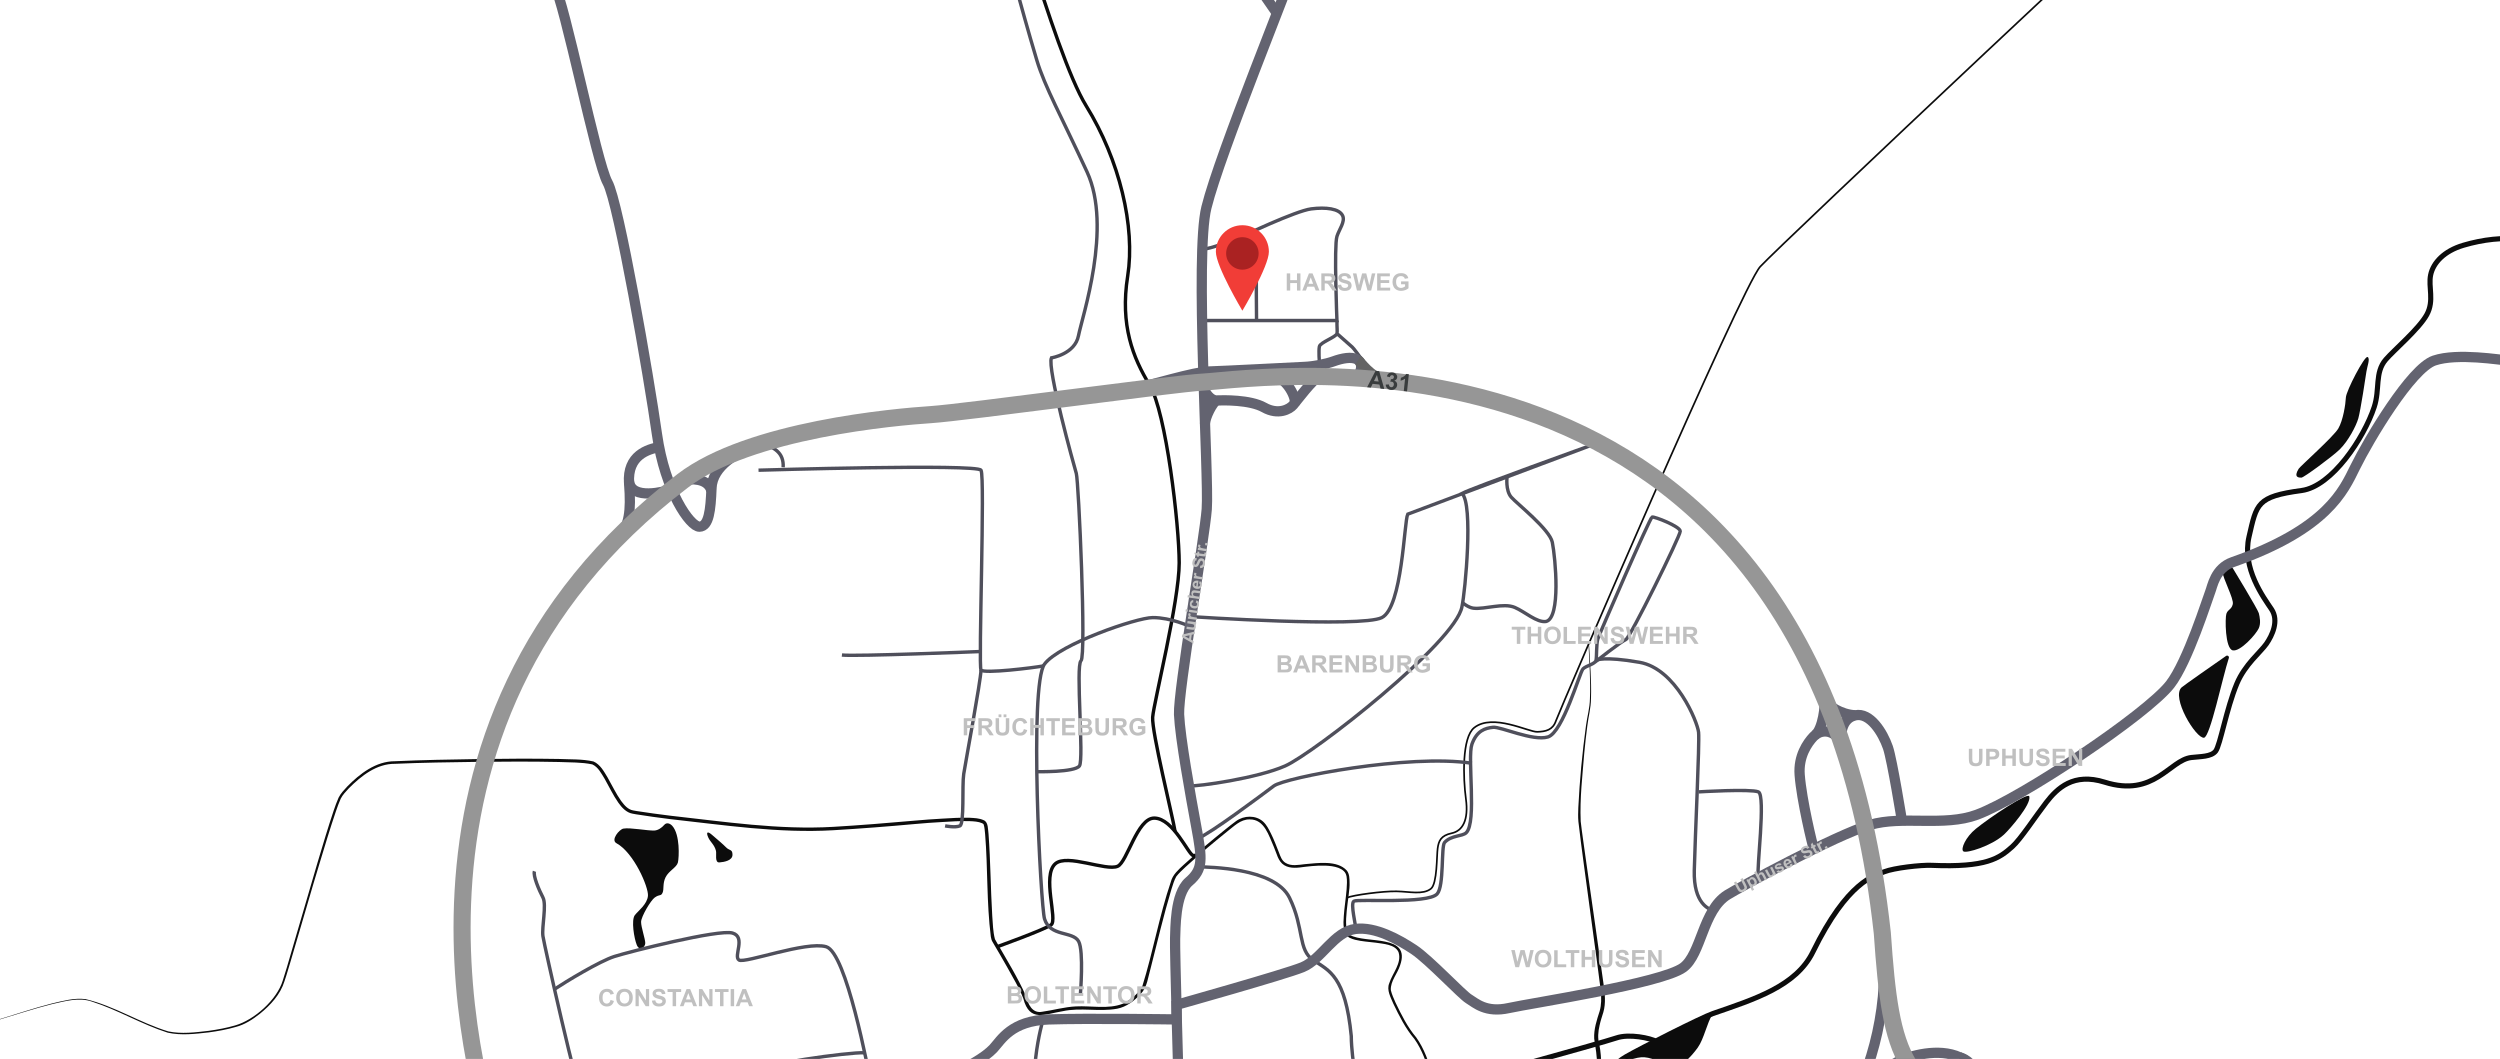 <?xml version="1.0" encoding="utf-8"?>
<!-- Generator: Adobe Illustrator 26.0.1, SVG Export Plug-In . SVG Version: 6.00 Build 0)  -->
<svg version="1.1" id="Ebene_1" xmlns="http://www.w3.org/2000/svg" xmlns:xlink="http://www.w3.org/1999/xlink" x="0px" y="0px"
	 width="1145px" height="485px" viewBox="0 0 1145 485" style="enable-background:new 0 0 1145 485;" xml:space="preserve">
<style type="text/css">
	.st0{fill:#0C0C0C;}
	.st1{fill:none;stroke:#0C0C0C;stroke-width:0.783;stroke-miterlimit:10;}
	.st2{fill:none;stroke:#0C0C0C;stroke-width:2.349;stroke-miterlimit:10;}
	.st3{fill:none;stroke:#0C0C0C;stroke-width:1.566;stroke-miterlimit:10;}
	.st4{fill:none;stroke:#4F4F5B;stroke-width:1.566;stroke-miterlimit:10;}
	.st5{fill:none;stroke:#636370;stroke-width:4.698;stroke-miterlimit:10;}
	.st6{fill:none;stroke:#636363;stroke-width:4.698;stroke-miterlimit:10;}
	.st7{fill:#C0C0C0;}
	.st8{fill:none;stroke:#969696;stroke-width:7.83;stroke-miterlimit:10;}
	.st9{fill:#393C3D;}
	.st10{fill:#F13D37;}
	.st11{fill:#AA2222;}
	.st12{fill:none;stroke:#0C0C0C;stroke-width:0.5;stroke-miterlimit:10;}
</style>
<path class="st0" d="M381.3,811.44l12.1-23.86l2.62-40.76l6.46-9.82v39.77l22.16-36.31l2.48-46.25h6.05l-3.46,27.17h3.46
	l16.86-27.17v-8.65l8.65-3.89l2.91-41.34l4.94-1.89l1.64,25.07l25.43-43.23l-7.12-10.81l3.12-4.32l6.99,9.94l24.29-38.04l-7.22-6.92
	h14.28l13.32-35.66l8.07-1.52l12.68-17.19l10.51-5.72v-9.85l3.92,2.37l30.94-7.69l1.75,7.69c0,0-18.16,1.98-26.37,4.94
	c-8.21,2.97-17.72,15.5-21.61,21.55c-3.89,6.05-1.73,14.7-1.73,14.7l-10.09,15.56L597,595.22l-1.73,4.32l-43.66-25.07l-2.31-8.21
	l-9.36-0.86l-31.55,56.19l31.55-6.05l0.86,7.78l-20.45,5.95v7.01l33.42,9.08l-4.47,7.81l-44.04-10.07l-1.11-9.56l-26.09,28.69v11.24
	l-28.47,47.92l4.32,5.33l26.91-40.28l2.52,3.46l-17.11,28.53l10.55,15.13l6.56-3.23l3.12,4.1l-5.63,4.32l61.7-4.32l51.87-76.51
	l28.96-11.67l5.19,11.24L597,674.32l-34.15,52.95l2.59,4.98l51.87-3.64l22.38-34.83l8.74,5.19l-11.24,19.02l2.5,3.4l-5.13,7.23
	l5.13-1.34v6.28l-5.13,10.81v2.47l-110.18,7.48l54.02,31.56l-1.99,10.37l-15.3,1.3l-64.55-26.37h-21.79l-1.8,18.59l-3.8-3.46v25.16
	l-6.01-1.65l-1.58,4.41h-21.07l2.59-16.68l-4.32-18.59l-7.35-5.62l-12.97,22.91h-9.08l-13.38,17.98L381.3,811.44z"/>
<g>
	<path class="st0" d="M-0.26,466.8c7.98-2.42,15.88-5.12,23.97-7.19c5.02-1.16,10.27-2.68,15.49-2.01
		c13.23,3.14,24.88,10.85,37.83,14.77c6.08,1.29,12.43,0.46,18.55-0.25c4.11-0.58,8.22-1.33,12.19-2.5
		c8.67-2.51,19.05-11.68,21.73-20.51c0.65-1.97,1.25-3.97,1.85-5.96l14.06-48.03c2.39-7.99,4.76-15.99,7.43-23.92
		c0.69-1.98,1.35-3.95,2.24-5.9c0.96-1.92,2.5-3.49,3.93-5.06c5.8-5.91,13.21-11.65,21.89-11.6c12.51-0.57,25.02-0.79,37.54-0.99
		c12.52-0.17,25.04-0.28,37.56-0.05c5.3,0.26,10.56-0.04,15.81,1.15c3.12,1.37,4.79,4.57,6.43,7.27c2.09,3.65,3.86,7.44,6.21,10.77
		c1.5,2.01,3.1,3.95,5.55,4.38l1.51,0.27c5.16,0.84,10.29,1.47,15.46,2.14c24.78,2.73,49.68,6.57,74.65,5.11
		c11.93-0.7,25.4-1.78,37.4-2.85c4.14-0.36,8.35-0.7,12.5-0.91c4.16-0.24,8.34-0.53,12.58-0.4c2.22,0.14,4.33,0.15,6.45,1.12
		c2.2,0.92,1.88,4.32,2.2,6.33c0.92,12.53,0.95,25.01,1.7,37.51c0.28,3.53,0.32,7.21,1.23,10.63c0.11,0.28,0.52,0.95,0.69,1.24
		c4.68,8.18,9.68,16.19,13.53,24.83c0.92,3.7,2.86,8.05,7.36,7.2c5.15-0.72,10.23-2.2,15.47-2.46c7.09-0.38,14.73,1.39,21.46-1.2
		c3.55-1.72,6.9-4.42,8.93-7.83c4.96-15.82,7.8-32.4,13.16-48.15c0.79-3.13,3.53-5.53,5.78-7.61c6.18-5.65,12.61-10.98,19.1-16.23
		c1.64-1.3,3.25-2.61,4.97-3.86c3.59-2.62,8.98-2.82,12.39,0.26c1.64,1.51,2.56,3.48,3.55,5.4c1.36,2.69,2.56,5.88,3.67,8.69
		c0.71,1.87,1.31,3.78,3.08,4.83c2.66,1.6,5.74,0.89,8.77,0.56c5.81-0.5,14.87-1.92,19.24,2.91c1.25,1.56,1.25,3.75,1.27,5.62
		c0.33,5.13-3.84,21.14,0.12,23.89c7.5,4.21,28.18-0.67,23.01,13.96c-1.22,3.81-4.47,7.23-4.23,11.31c0.44,1.89,1.31,3.84,2.15,5.71
		c2.69,5.6,5.46,11.21,9.5,15.98c3.69,5.19,5.76,11.29,7.45,17.35c1.87,8.02,3.7,16.42,5.32,24.49c0.53,3.65,1.66,7.4,0.99,11.1
		c-1.07,2.66-3.94,3.82-6.35,4.91c-5.56,2.47-12.15,3.63-16.58,8.01c-2.55,3.09-2.99,7.62-2.48,11.47c0.6,4,3.09,7.65,6.66,9.59
		c3.59,2.05,7.33,4.11,10.47,6.98c3.21,2.79,5.22,6.66,7.16,10.36c3.85,7.42,7.36,14.98,11.28,22.33c2.03,3.5,3.76,7.54,6.87,10.15
		c6.53,5.1,13.36,9.97,20.69,13.86c1.84,0.93,3.73,1.82,5.68,2.35c6.09,1.28,12.16-1.76,17.9-3.63c1.95-0.72,4.03-1.45,6.12-1.47
		c1.99-0.36,3.98-1.05,5.98-1.62c3.01-0.87,6.14-1.68,9.32-1.6c46.55-3.44,93.64-8.15,140.18-12.3l12.46-1.16
		c4.14-0.41,8.32-0.73,12.43-1.26c4.09-0.63,8.03-2.09,11.71-4c7.48-3.66,13.73-9.78,21.95-11.94c4.15-0.92,8.36-0.13,12.54,0
		c6.24,0.4,12.48,0.86,18.73,1.02c2.09,0.04,4.16,0.12,6.19-0.3c4.11-0.74,7.7-3.05,11.4-4.88c3.69-1.92,7.35-3.93,11.01-5.93
		c7.31-4.01,14.64-8.01,21.89-12.11c3.63-2.23,8.06-2.67,12.19-2.23c4.17,0.4,8.16,1.74,12.29,2.39
		c20.47,3.86,41.26,6.32,61.56,11.06c12.23,2.47,24.46,5.57,36.94,6.3l0,0.16c-4.19-0.07-8.32-0.77-12.43-1.43
		c-8.23-1.39-16.4-3.05-24.56-4.82c-20.32-4.71-41.08-7.13-61.58-10.96c-7.84-1.42-16.81-4.77-24.24-0.17
		c-10.91,6.14-21.84,12.22-32.89,18.1c-3.73,1.84-7.34,4.18-11.51,4.93c-4.16,0.71-8.36,0.18-12.54,0.08
		c-4.17-0.21-8.33-0.49-12.49-0.75c-4.09-0.12-8.37-0.9-12.4,0.01c-4.03,0.96-7.61,3.2-11.12,5.42
		c-6.94,4.54-14.17,9.33-22.57,10.59c-4.17,0.54-8.31,0.86-12.46,1.28c-51.24,4.61-102.96,10.12-154.23,13.73
		c-4.73,0.27-9,2.27-13.64,3.2c-0.27,0.03-0.53,0.09-0.83,0.09l-0.41,0.01c-1.63,0.12-3.17,0.83-4.73,1.34
		c-5.83,1.93-12.07,5.03-18.39,3.68c-6.06-1.86-11.35-5.5-16.59-8.93c-3.46-2.35-6.84-4.81-10.12-7.41
		c-3.26-2.72-5.02-6.82-7.11-10.41c-4.97-9.17-9.06-18.78-14.35-27.75c-3.3-5.38-8.85-8.47-14.25-11.53
		c-5.88-3.1-8.41-10.35-6.99-16.65c0.45-2.1,1.04-4.32,2.57-5.9c4.58-4.58,11.2-5.76,16.91-8.27c1.87-0.81,3.81-1.7,5.08-3.14
		c1.39-1.53,0.76-3.73,0.65-5.61c-0.24-2.05-0.61-4.1-0.99-6.14c-1.61-8-3.47-16.45-5.33-24.41c-1.65-5.91-3.71-11.94-7.28-16.96
		c-4.07-4.77-6.94-10.54-9.65-16.17c-1.15-2.82-3.17-6.18-1.86-9.33c1.46-4.66,5.87-9.21,4.25-14.25
		c-1.61-3.62-7.01-3.77-10.52-4.34c-3.11-0.38-6.29-0.56-9.36-1.32c-1.53-0.43-3.48-1.02-4.3-2.58c-1.65-3.47-0.89-7.49-0.64-11.15
		c0.42-4.16,1.12-8.29,1.2-12.39c-0.02-1.9,0.02-4.04-1.49-5.38c-1.38-1.3-3.4-1.88-5.37-2.19c-4.03-0.58-8.2-0.21-12.31,0.26
		c-3.13,0.43-6.72,1.01-9.56-0.73c-2.87-1.74-3.46-5.52-4.73-8.33c-2.3-5.09-4.28-12.75-11.09-12.64
		c-4.23-0.09-7.24,3.23-10.39,5.61c-6.47,5.24-12.89,10.58-19.01,16.19c-1.49,1.41-3.08,2.86-4.24,4.39
		c-0.93,1.65-1.54,3.78-2.15,5.65c-3.61,11.96-6.45,24.15-9.55,36.26c-1.21,4.02-1.51,8.69-4.57,11.83
		c-2.89,3.14-6.54,5.96-10.81,6.77c-8.36,1.53-16.67-0.68-24.95,1.15c-8.2,1.29-15.09,5.22-17.99-5.78
		c-1.89-5.03-4.84-9.66-7.4-14.41c-2.18-3.85-4.4-7.68-6.66-11.48c-0.48-0.73-0.69-1.67-0.83-2.47c-1.97-15.54-1.34-31.34-2.61-46.9
		c-0.17-1.48-0.22-3.05-0.65-4.43c-0.03-0.21-0.34-0.45-0.71-0.64c-1.68-0.76-3.9-0.87-5.8-0.95c-4.11-0.13-8.27,0.15-12.43,0.4
		c-4.18,0.21-8.29,0.55-12.46,0.91c-11.99,1.1-25.46,2.15-37.45,2.85c-25.06,1.47-50.09-2.37-74.93-5.11
		c-5.17-0.67-10.37-1.34-15.52-2.19l-1.56-0.29c-2.78-0.44-5-2.91-6.46-5c-2.46-3.51-4.21-7.32-6.26-10.91
		c-1.57-2.52-2.96-5.4-5.68-6.65c-4.89-1.05-10.27-0.87-15.33-1.1c-12.5-0.27-25.01-0.2-37.51-0.06c-12.5,0.17-25.01,0.35-37.5,0.89
		c-8.39-0.08-15.48,5.49-21.14,11.19c-1.37,1.48-2.82,2.96-3.74,4.76c-0.84,1.84-1.52,3.83-2.21,5.79
		c-2.68,7.88-5.08,15.87-7.49,23.85c-1.28,3.72-15.2,52.08-16.07,53.97c-1.86,6.1-6.44,11.02-11.29,14.94
		c-3.3,2.61-6.93,4.97-11.03,6.03c-4.04,1.17-8.16,1.92-12.31,2.48c-6.22,0.69-12.61,1.49-18.8,0.14
		c-11.96-3.79-22.79-10.43-34.73-14.23c-6.01-2.1-12.38-0.17-18.36,1.16c-8.09,2.02-16,4.67-24,7.05
		C-0.21,466.95-0.26,466.8-0.26,466.8L-0.26,466.8z"/>
</g>
<path class="st1" d="M616.81,411.18c3.04-1.28,16.7-3.07,22.76-2.95c6.06,0.12,12.13,1.69,15.79-1.19c2.94-2.3,2.61-15.2,3.09-18.53
	c0.47-3.33,1.42-5.82,6.41-6.89c4.99-1.07,7.84-5.94,6.53-15.68s-1.86-28.18,3.8-32.66c8.49-6.71,24.94,2.02,28.86,1.9
	c3.92-0.12,7.12-0.83,8.55-4.99s84.99-198.63,93.58-208.07c8.6-9.43,198.14-187.87,202.97-190.38c4.82-2.52,15.31-7.55,21.81-11.32
	s28.73-16.98,36.9-23.69c8.18-6.71,81.77-80.31,84.71-83.24"/>
<g>
	<path class="st0" d="M727.76,294.89c0.42,8.35,1.2,16.71,0.91,25.11c-0.02,4.21-1.18,8.29-1.68,12.46c-0.56,4.14-1,8.3-1.4,12.47
		c-0.83,10.37-2.08,20.84-1.63,31.24c0.41,3.91,1.98,14.53,2.53,18.65c0.6,4.29,7.6,53.05,7.95,55.97c0.58,4.19,1.1,8.62-0.11,12.81
		c-0.63,2.06-1.28,3.93-1.72,5.99c-0.7,3.01-0.94,5.94-0.11,8.91c0.65,3.16,0.81,6.36,0.9,9.56c-0.84,25.45-1.68,56.07-2.74,81.65
		c-0.72,14.61-1.6,35.75-2.63,50.19c-0.83,10.44-3.08,15.4-5.03,25.72c-0.06,0.26-0.16,0.52-0.25,0.78l-0.33,0.72l-0.67,1.42
		l-1.37,2.83c-3.68,7.65-14.13,20.43-17.92,28.17l-0.21-0.1c3.85-7.84,14.07-20.76,17.69-28.27l1.35-2.84
		c0.4-0.92,0.98-1.9,1.17-2.85c2.31-18.64,4.08-31.99,5.04-50.76c0.56-16.83,1.97-59.09,2.61-75.31c0.16-4.21,0.57-14.77,0.73-18.83
		c0.08-4.12,0.65-8.3,0.57-12.49c0.09-4.42-0.65-8.14-1.28-12.42c-0.21-4.35,1.2-8.52,2.5-12.55c1.68-5.77-0.06-12.47-0.64-18.34
		l-6.72-49.79c-0.51-3.88-1.98-14.81-2.37-18.71c-0.19-2.13-0.11-4.25-0.04-6.34c0.62-12.58,1.8-25.09,3.51-37.55
		c0.55-4.15,1.75-8.17,1.81-12.39c0.38-8.35-0.31-16.72-0.65-25.08L727.76,294.89L727.76,294.89z"/>
</g>
<path class="st2" d="M904.08,811.44l-54.05-39.59c0,0-42.35-28.23-56.87-38.92s-41.54-8.07-41.54-8.07l-58.81,1.99
	c-0.18-2.27,0.18-4.53,0.01-15.17c-0.17-10.63,4.01-12.2,6.28-16.91c2.27-4.71,24.58-35.57,24.58-35.57
	c6.28-13.77,11.28-20.96,11.47-31.93s0.59-120.91,0.78-125.48c0.2-4.7-1.49-11.84,8.81-17.81c6.38-3.7,34.65-18.01,39.74-19.77
	c18.89-6.53,38.11-12.48,45.81-28.19c15.97-32.6,28.22-34.99,32.72-36.76c4.5-1.76,16.77-3.15,21.67-2.94
	c25.11,1.09,31.03-3.24,36.92-8.52c3.9-3.49,10.58-13.82,15.58-20.28c5-6.47,12.47-13.79,26.75-9.29
	c22.77,7.18,29.64-10.09,39.68-11.29c4.25-0.5,9.11-0.29,11.17-2.94c2.06-2.65,4.96-19.52,9.7-30.87
	c3.7-8.84,10.88-14.45,13.52-18.25s5.88-10.56,2.35-15.85c-3.53-5.29-13.65-18.77-10.29-33.22c3.5-15.07,3.45-18.37,24.1-21.16
	c13.87-1.88,28.5-23.97,33.22-38.21c2.71-8.17,0.17-15.78,5.29-21.74c3.66-4.27,15.29-14.12,18.81-20.59
	c3.53-6.47,0.59-12.64,1.76-18.23c1.18-5.58,6.17-10.93,14.99-13.55c8.82-2.62,18.52-3.79,26.75-2.62"/>
<path class="st2" d="M758.84,477.07c-3.03-1.66-12.73-3.72-18.61-1.66c-5.88,2.06-82.02,23.17-88.48,24.37s-11.46,4.44-19.7,1.79
	s-10.88-5.35-24.69-1.79"/>
<path class="st0" d="M784.48,464.22c-2.8,4.43-3.98,11.48-6.92,15.6s-9.11,10.93-13.23,8.7c-4.11-2.23-8.53-4.58-12.64-4.29
	c-4.11,0.29-11.89,3.44-12.93,6.25c2.94-6.25,19.44-13.07,24.96-15.93C769.23,471.69,784.48,464.22,784.48,464.22z"/>
<path class="st0" d="M307.91,378.25c-1.05-1.17-2.62-1.68-3.65-0.49c-1.19,1.39-2.88,2.52-4.5,2.62
	c-2.99,0.18-11.14-1.46-14.26-0.88c-1.87,0.35-5.9,5.2-3.17,6.69c8.02,4.37,14.79,20.24,14.43,24.11c-0.35,3.87-4.47,6.88-5.98,8.8
	c-1.77,2.25-0.35,10.74,0.88,13.73c1.23,2.99,3.87,1.06,3.87-0.88s-1.94-7.34-1.91-9.73c0.03-2.44,4.45-9.89,6.26-11.16
	c2.31-1.63,2.79-0.48,3.57-2.16c0.75-1.6-0.05-4.2,1.38-7.1c1.5-3.02,5.13-4.52,5.66-6.81C311.02,392.7,311.52,382.29,307.91,378.25
	z"/>
<path class="st0" d="M325.94,382.23c-1.94-1.64-2.62-1.11-1.61,1.22c0.97,2.24,2.88,3.36,3.59,6.26c0.34,1.38-0.7,5.46,1.58,5.28
	c2.29-0.18,5.98-0.88,5.98-3.52c0-2.64-1.41-1.76-2.99-3.43C331.38,386.86,327.9,383.89,325.94,382.23z"/>
<path class="st3" d="M551.44,388.6c-2,1.72,0.61,3.29-4.9,3.22c-2.1-0.02-9.13-17.12-17.92-17.13c-7.8,0-12.36,20.16-16.74,22.06
	c-5.32,2.32-23.11-5.83-28.51-1.18c-6.3,5.43,1.18,25.75-1.97,28.01c-3.14,2.26-24.62,9.99-24.62,9.99"/>
<path class="st0" d="M929.41,364.73c-0.64-2.06-18.17,9.72-24.52,14.89c-4.59,3.73-7.01,9.19-5.69,10.29s13-2.49,18.61-7.66
	C920.55,379.72,930.5,368.23,929.41,364.73z"/>
<path class="st0" d="M1019.53,300.42c0.66-0.46,1.54,0.19,1.28,0.96c-2.94,8.93-8.54,36.14-11.37,36.5
	c-3.69,0.47-15.27-18.61-10.21-23.1C1000.22,313.9,1014,304.27,1019.53,300.42z"/>
<path class="st0" d="M1022.62,260.23c-2.51-2.78-4.7-1.18-4.7,1.62s5.29,12.42,4.7,14.85c-0.63,2.6-2.2,2.28-2.94,4.41
	c-0.62,1.81-0.66,16.02,2.94,16.76c3.43,0.7,10.66-7.35,11.91-10.14c1.03-2.3,0.44-5.14,0-6.91
	C1034.09,279.09,1022.62,260.23,1022.62,260.23z"/>
<path class="st0" d="M1074.41,182.06c-0.14,3.07-1.26,10.46-3.49,14.23s-17.42,17.25-18.14,18.42c-2.49,4.05,0.14,4.05,1.26,4.05
	s14.34-9.8,17.48-12.86c3.99-3.89,7.63-10.87,8.61-14.35c0.98-3.49,3.41-19.29,3.69-21.38s1.9-6.12,0.5-6.67
	C1082.92,162.95,1074.55,178.99,1074.41,182.06z"/>
<path class="st3" d="M538.18,380.8c-1.02-6.48-10.76-45.79-10.26-52.35c0.5-6.55,12.15-53.15,12.15-70.62s-6-69.11-13.56-81.52
	s-13.6-27.29-10.03-49.88s-3.71-53.18-19-77.93c-15.29-24.75-39.32-119.41-46.96-128.87s-12.37-11.82-15.58-17.34
	c-3.47-5.96-3.33-16-3.58-28.61c-0.09-4.39,1.07-15.6,4.69-24.34c4.98-12.02-0.88-42.6-0.88-42.6"/>
<path class="st4" d="M550.61,146.8h61.71c0,0-1.4-34.11,0-38.54c0.99-3.15,3.85-6.76,2.62-9.44c-1.52-3.31-7.73-4-14.42-3.15
	c-7.09,0.9-31.47,12.51-34.09,13.6s-12.32,4.76-15.07,4.76"/>
<path class="st4" d="M574.18,106.06c0,0,1.56,7.82,1.32,13.16c-0.24,5.34,0,27.58,0,27.58"/>
<path class="st4" d="M612.33,146.8c-0.06,2.93,0.25,5.07,0,5.98c-0.45,1.63-7.64,4.01-8.05,5.91s0,7.44,0,7.44l14.66-2.23l9.31,7.21
	c0,0-7.4-10.75-8.93-12.16s-6.99-6.18-6.99-6.18"/>
<path class="st4" d="M544.95,286.9c0,0-8.59-4.07-17.02-4.04c-7.39,0.02-42.78,12.22-49.54,21.28c-7.15,9.57-1.73,110.98,0,116.7
	c2.51,8.3,12.96,5.5,15.61,10.29c2.45,4.44,0.8,24.49,0.8,24.49"/>
<path class="st4" d="M544.54,359.94c4.11,0.33,31.37-3.53,44.06-9.14c13.09-5.78,78.11-56.65,80.97-72.93
	c1.5-6.78,5.28-47.13,0-51.88c5.23-2.71,60.1-22.38,60.1-22.38l-84.93,31.88c-1.68,3.48-2.44,42.64-11.86,47.37
	c-9.42,4.73-87.21-0.43-87.21-0.43"/>
<path class="st4" d="M690.23,218.42c0,0-0.76,6.22,1.91,9.27s17.64,14.8,18.82,20.68c1.43,7.12,4.02,34.81-2.93,36.28
	c-4.16,0.58-9.63-4.47-14.24-6.44c-5.22-2.24-13.62,0.97-18.99,0.34c-2.26-0.26-4.9-2.45-4.9-2.45"/>
<path class="st4" d="M549.31,396.99c3.46,0.22,34.43,0.17,41.28,14.19s3.75,23.9,10.96,28.64c7.21,4.74,14.65,7.23,17.33,34.72
	c0,5.46,1.19,14.02,1.19,14.02s-47.18,6.39-49.95,8.89s3.23,15.68-2.89,18.32"/>
<path class="st4" d="M520.36,548c-6.53-2.41-33.71-13.42-42.65-32.22s0-48.72,0-48.72"/>
<path class="st4" d="M620.84,425.43c0.34-1.28-2.49-11.55-0.76-12.69s33.84,1.39,38.12-3.31c3.27-3.58,1.77-21.75,3.42-23.58
	c3.01-3.33,8.14-2.74,9.89-4.44c4.98-4.82,0.43-34.46,2.64-40.59c2.26-6.27,6.1-7.33,9.65-7.71s18.22,6.47,25.12,4.42
	c6.9-2.05,14.58-29.67,16.1-31.19c1.52-1.52,5.58-2.16,5.96-3.93c0.38-1.77,0.08-7.4,0.84-9.81s23.84-55.46,24.83-55.79
	s12.9,4.3,12.9,6.5s-23.04,48.94-24.91,49.61c-1.87,0.66-14.28,10.43-14.28,10.43"/>
<path class="st4" d="M784.48,416.98c-1.69-0.64-8.87-2.98-8.5-18.27c0.36-15.29,2.48-58.61,1.97-63.34
	c-0.51-4.73-10.35-29.14-27.09-32.04c-16.73-2.9-19.88-0.91-19.88-0.91"/>
<path class="st4" d="M805.33,400.76c-0.94-1.83,3.5-36.63,0-38.08s-27.38,0-27.38,0"/>
<path class="st4" d="M548.83,383.84c4.72-1.51,29.48-20.03,34.57-23.87c5.1-3.84,61.74-14.77,90.75-10.4"/>
<path class="st4" d="M399.33,498.19c-1.84-8.77-11.68-61.97-20.97-64.6s-37.15,7.75-39.88,6.11s3.31-10.52-2.99-12.36
	s-47.23,8.54-54.08,10.72s-22.32,11.59-27.45,14.99"/>
<path class="st4" d="M396.02,482.17c-7.28-0.4-48.74,5.54-49.87,8.3s-2.18,15.04-10.67,14.91s-13.95-2.21-18.87-2.81
	c-4.92-0.6-5.35-0.15-5.35-0.15"/>
<path class="st4" d="M244.78,399.05c-0.73,1.97,2.11,8.65,3.88,12c1.77,3.34-0.59,13.57,0,17.7c0.59,4.13,16.32,73.94,18.09,74.73
	s39.33-10.42,42.48-9.71s2.75,15.41,4.17,21.32c0,0,12.76,43.1,11.52,44s-61.32,10.17-63.72,14.8s0.38,26.26,4.4,29.04
	s10.82,0.93,8.65,4.64s-7.11,8.03-6.8,12.67s4.02,13.29,0.62,16.07s-6,4.02-11.34,4.02c-5.34,0-24.73-8.96-27.86-12.67
	c-3.13-3.71-6.84-39.86-10.24-41.4s-29.35,8.03-36.46,6.8s-35.22-18.17-37.99-20.03c0,0,7.79-10.69,8.34-15.23
	c0.62-5.15-8.58-7.97-8.58-7.97"/>
<path class="st4" d="M477.89,304.99c-4.17,0.8-27.33,3.67-28.59,1.88s1.91-88.53,0-91.52c-1.91-2.99-101.9,0-101.9,0"/>
<path class="st4" d="M349.37,202.99c5,2.06,9.69,4.13,9.32,11.03"/>
<path class="st4" d="M385.6,300c6.31,0.72,63.4-1.6,63.4-1.6"/>
<path class="st4" d="M474.85,353.43c0,0,17.38,0.36,19.53-2.63c2.14-2.99-1.79-46,0.71-48.14c2.5-2.14-1.07-82.24-2.14-85.82
	c-1.07-3.58-13.48-48.41-11.39-52.94c0,0,10.76-1.7,12.39-10.18s15.65-49.56,3.91-74.99s-19.29-38.8-23.01-51.19
	c-3.73-12.39-8.29-29.02-8.29-29.02"/>
<path class="st4" d="M449.3,306.87c-0.1,4.88-7.08,42.21-7.91,47.58s0.34,22.86-1.76,23.8c-2.1,0.93-6.77,0-6.77,0"/>
<path class="st5" d="M841.62,518.25c2.6-2.36,11.3-16.25,17.78-17.36c6.48-1.11,19.07-1.67,22.59,0s17.4,4.26,20.55,0.74
	s4.63-12.96-5-17.4s-22.96-0.74-28.69,2.22c-5.74,2.96-17.55,13.17-21.71,21.73S841.62,518.25,841.62,518.25z"/>
<path class="st5" d="M972.64,526.56c-12.35-2.53-40.71-5.99-50.67-11.78c-7.96-4.63-11.66-12.96-13.14-16.29
	c-1.48-3.33-4.46-12.4-11.29-14.25"/>
<path class="st5" d="M871.16,376.34c0,0-4.54-28.28-6.48-33.96c-2.4-6.99-8.28-16.23-14.93-14.77s-7.16,9.74-5.93,13.45
	c-0.72-2.11-2.62-4.34-5.13-5.46c-2.78-1.25-6.03-0.47-8.12,1.76c-2.77,2.95-6.97,8.93-6.32,17.52c0.87,11.53,5.91,32.4,6.53,34.13"
	/>
<path class="st5" d="M836.35,321.13c0.82,2.01,6.74,6.16,13.4,6.48"/>
<path class="st5" d="M835.58,319.29c0.7,3.46-0.76,14.98-4.4,17.5"/>
<path class="st5" d="M862.1,427.34c14.62,128.92-150.94,200.33-158.76,203.16c-7.82,2.83-16.71,3.88-22.49,2.29
	c-5.77-1.59-8.99-8.72-11.43-11.79c-4.08-5.14-8.73-7.58-20.18-15.74c-11.45-8.16-30.48-35.2-37.92-43.64
	c-7.44-8.44-42.09-25.73-42.09-25.73c-2.92-3.44-2.2-6.06-0.95-14.1c1.01-6.46-1.9-12.66-7.48-12.18c-5.59,0.48-14.7-0.2-17.62-1.58
	c-2.92-1.38-3.29-8.17-3.29-8.17s-1.92-65.94-1.69-70.02c0.23-4.08-0.23-20.39,6.34-26.05c6.57-5.66,6.12-10.19,3.4-24.92
	s-7.47-41-7.93-51.65c-0.45-10.65,11.7-80.95,12.68-94.01c1.12-14.91-5.54-116.48-0.16-138.15c6.31-25.43,38.83-103.95,40.89-112.2
	s6.87-33.85,13.06-44.67s28.01-58.42,39.69-69.93c11.68-11.51,37.11-38.66,42.44-45.53s20.28-23.54,22.34-27.66"/>
<path class="st5" d="M516.49,178.9c10.93-2.62,30.67-8.6,37.14-8.76c6.47-0.16,39.79-1.94,43.83-2.1s9.87-1.29,13.42-2.59
	c3.56-1.29,8.22-2.32,10.84-0.74c2.85,1.72,1.92,6.72-1.47,8.34"/>
<path class="st6" d="M634.48,174.22c-6.77-1.49-11.5-8.7-12.46-9.32"/>
<path class="st5" d="M604.28,172.38c-3.02,1.32-10.32,11.12-11.99,13.1c-1.67,1.98-6.88,4.79-13.34,1.15s-18.86-3.34-21.68-3.23
	c-2.81,0.1-5.35-3.55-5.91-5.53"/>
<path class="st5" d="M551.91,194.02c-0.09-2.71,3.59-10,5.36-10.63"/>
<path class="st5" d="M592.9,184.73c1.06-2.38-3.62-11.37-8.73-12.09"/>
<path class="st5" d="M181.88-140.57c3.65,3.29,52.94,83.97,55.13,92.73s12.05,33.22,16.79,40.89c4.75,7.67,19.35,81.42,24.46,90.54
	c5.11,9.13,18.99,89.45,22.64,115.37s15.19,42.39,19.48,42.26c4.29-0.13,5.09-7.5,5.49-17.68s12.17-16.7,20.28-19.54"/>
<path class="st5" d="M63.23-203.36c5.84,8.03,23,23.73,23,29.21s-4.38,17.89-2.56,20.45c1.82,2.56,26.29,19.35,31.4,17.89
	s6.94-4.75,10.95-4.75c4.02,0,55.13,1.82,63.16,0s48.19-14.6,52.94-17.16c4.75-2.56,43.81-30.67,47.83-31.4
	c4.02-0.73,10.22-2.56,18.98,0.37s20.45-1.1,23-3.29s6.94-11.32,6.94-11.32s41.26-4.3,49.65,0c8.4,4.3,18.26,8.04,27.02,8.22
	s28.84-0.55,46.73,24.64S584.83,6.07,584.83,6.07"/>
<path class="st5" d="M-0.23,660.03c0,0,35.72-79.77,41.56-84.06c5.84-4.29,16.66-11.16,27.31-12.88
	c10.65-1.72,358.54-70.52,365.79-71.73c7.25-1.21,16.91-7.25,20.54-11.17s8.15-12.69,25.37-13.29s58.53,0,58.53,0v-6.68
	c0,0,49.33-13.85,57.63-17.22c8.82-3.59,14.48-16.34,24.34-17.55c9.09-1.12,19.81,4.85,26.77,9.48
	c6.96,4.64,21.92,20.65,25.08,22.55s7.8,6.53,18.34,4.21c10.54-2.32,70.01-11.33,79.88-18.55c8.34-6.1,8.88-26.17,20.23-33.3
	c5.4-3.39,49.37-27.28,65.34-32.04c14.68-4.38,33.89,0.92,48.9-4.64c20.5-7.6,77.85-45.97,88.52-59.65
	c8.13-10.42,17.28-39.84,18.34-42.36c1.05-2.53,2.21-10.85,10.33-13.7c43.41-15.22,50.8-32.75,56.07-43.42
	c6.35-12.86,25.64-45.3,36.25-48.9c10.61-3.6,30.56-0.21,33.72,0"/>
<path class="st5" d="M313.25,219.78c2.89-0.44,10.76-1.11,12.57,4.91"/>
<path class="st5" d="M301.88,204.79c-4.87,0.88-14.78,3.61-13.75,16.59c1.02,12.98-0.06,19.62-4.56,24.25"/>
<path class="st5" d="M307.68,224.11c-3.16,1.04-18.53,5.25-19.61-3.74"/>
<g>
	<path class="st7" d="M547.32,289.2l-0.17,1.22l-1.33,0.3l-0.32,2.22l1.2,0.64l-0.17,1.19l-5.24-2.96l0.17-1.18L547.32,289.2z
		 M544.83,290.95l-2.17,0.47l1.95,1.05L544.83,290.95z"/>
	<path class="st7" d="M547.78,285.97l-0.6-0.09c0.19,0.18,0.34,0.39,0.42,0.65c0.09,0.26,0.11,0.52,0.08,0.78
		c-0.04,0.27-0.13,0.5-0.28,0.7s-0.34,0.33-0.57,0.39s-0.53,0.07-0.91,0.02l-2.54-0.36l0.15-1.06l1.85,0.27
		c0.56,0.08,0.91,0.11,1.05,0.09c0.13-0.02,0.25-0.08,0.33-0.17s0.15-0.22,0.17-0.38c0.03-0.18,0-0.35-0.08-0.51
		c-0.08-0.16-0.19-0.27-0.33-0.35c-0.14-0.07-0.5-0.15-1.07-0.23l-1.7-0.24l0.15-1.06l4.02,0.58L547.78,285.97z"/>
	<path class="st7" d="M548.23,282.86l-0.15,1.06l-4.02-0.58l0.14-0.99l0.57,0.08c-0.24-0.21-0.4-0.39-0.47-0.53
		c-0.07-0.15-0.09-0.31-0.06-0.48c0.03-0.24,0.14-0.47,0.3-0.67l0.88,0.46c-0.14,0.16-0.22,0.32-0.25,0.48
		c-0.02,0.15,0,0.28,0.07,0.4c0.07,0.11,0.2,0.22,0.41,0.31c0.21,0.09,0.65,0.18,1.34,0.28L548.23,282.86z"/>
	<path class="st7" d="M543.95,280.21l-0.98-0.14l0.15-1.06l0.98,0.14L543.95,280.21z M548.51,280.86l-4.02-0.58l0.15-1.06l4.02,0.58
		L548.51,280.86z"/>
	<path class="st7" d="M546.49,274.8l0.04,1.08c-0.21,0.01-0.38,0.06-0.51,0.17c-0.12,0.11-0.2,0.26-0.23,0.46
		c-0.04,0.27,0.02,0.49,0.18,0.67c0.16,0.18,0.46,0.31,0.89,0.37c0.48,0.07,0.82,0.04,1.04-0.1c0.22-0.13,0.35-0.33,0.39-0.6
		c0.03-0.2,0-0.38-0.1-0.52c-0.1-0.15-0.28-0.27-0.55-0.36l0.33-1.02c0.46,0.18,0.8,0.44,1,0.78c0.2,0.34,0.26,0.77,0.19,1.29
		c-0.08,0.59-0.34,1.03-0.76,1.33c-0.42,0.3-0.96,0.4-1.61,0.3c-0.66-0.1-1.16-0.34-1.47-0.75c-0.32-0.4-0.44-0.9-0.35-1.5
		c0.07-0.49,0.23-0.86,0.48-1.12C545.69,275.02,546.04,274.86,546.49,274.8z"/>
	<path class="st7" d="M544.04,272.54l2.04,0.29c-0.35-0.4-0.49-0.84-0.43-1.32c0.03-0.24,0.11-0.46,0.23-0.64
		c0.12-0.18,0.26-0.31,0.41-0.39c0.16-0.08,0.32-0.12,0.5-0.14c0.18-0.01,0.45,0.01,0.81,0.06l2.36,0.34l-0.15,1.06l-2.12-0.3
		c-0.42-0.06-0.69-0.08-0.81-0.05c-0.12,0.02-0.22,0.08-0.3,0.17c-0.08,0.09-0.13,0.22-0.16,0.37c-0.03,0.18-0.01,0.34,0.06,0.49
		c0.07,0.15,0.18,0.27,0.34,0.36c0.16,0.09,0.41,0.16,0.75,0.21l2.01,0.29l-0.15,1.06l-5.55-0.8L544.04,272.54z"/>
	<path class="st7" d="M549.17,267.15l0.33-1.03c0.37,0.19,0.63,0.45,0.79,0.77c0.16,0.32,0.21,0.71,0.15,1.15
		c-0.1,0.7-0.4,1.18-0.91,1.45c-0.4,0.21-0.88,0.28-1.44,0.2c-0.67-0.1-1.16-0.34-1.49-0.75c-0.33-0.4-0.45-0.87-0.38-1.4
		c0.09-0.6,0.35-1.04,0.8-1.33c0.44-0.29,1.07-0.37,1.89-0.24l-0.38,2.67c0.32,0.04,0.57-0.01,0.77-0.15
		c0.2-0.14,0.32-0.33,0.35-0.58c0.02-0.17,0-0.31-0.08-0.44C549.5,267.35,549.36,267.24,549.17,267.15z M548.1,266.94
		c-0.31-0.04-0.56,0.01-0.74,0.14c-0.18,0.13-0.29,0.3-0.32,0.52c-0.03,0.23,0.02,0.44,0.17,0.61c0.15,0.18,0.37,0.28,0.66,0.32
		L548.1,266.94z"/>
	<path class="st7" d="M550.88,264.33l-0.15,1.06l-4.02-0.58l0.14-0.99l0.57,0.08c-0.24-0.21-0.4-0.39-0.47-0.53
		c-0.07-0.15-0.09-0.31-0.06-0.48c0.03-0.24,0.14-0.47,0.3-0.67l0.88,0.46c-0.14,0.16-0.22,0.32-0.25,0.48
		c-0.02,0.15,0,0.28,0.07,0.4s0.2,0.22,0.41,0.31c0.21,0.09,0.65,0.18,1.34,0.28L550.88,264.33z"/>
	<path class="st7" d="M549.63,260.2l0.05-1.11c0.38-0.01,0.66-0.11,0.86-0.28c0.2-0.18,0.32-0.43,0.37-0.77
		c0.05-0.36,0.01-0.64-0.11-0.85c-0.13-0.2-0.29-0.32-0.5-0.35c-0.13-0.02-0.25,0-0.35,0.07c-0.1,0.06-0.2,0.19-0.3,0.37
		c-0.06,0.12-0.19,0.41-0.37,0.86c-0.23,0.58-0.48,0.97-0.73,1.18c-0.35,0.3-0.75,0.42-1.19,0.35c-0.28-0.04-0.53-0.16-0.76-0.35
		s-0.38-0.45-0.46-0.77c-0.09-0.32-0.1-0.69-0.04-1.12c0.1-0.7,0.33-1.2,0.68-1.51c0.36-0.31,0.79-0.44,1.3-0.38l-0.11,1.13
		c-0.29,0.01-0.51,0.08-0.66,0.22c-0.15,0.14-0.24,0.37-0.29,0.68c-0.05,0.33-0.02,0.59,0.09,0.79c0.07,0.13,0.18,0.21,0.32,0.23
		c0.13,0.02,0.25-0.02,0.36-0.12c0.14-0.12,0.31-0.45,0.52-0.98c0.21-0.53,0.4-0.91,0.57-1.15c0.17-0.24,0.39-0.42,0.65-0.53
		c0.26-0.11,0.57-0.15,0.92-0.1c0.32,0.04,0.6,0.18,0.86,0.39c0.25,0.22,0.42,0.49,0.51,0.84c0.09,0.34,0.1,0.75,0.03,1.24
		c-0.1,0.7-0.34,1.22-0.72,1.55C550.77,260.06,550.26,260.22,549.63,260.2z"/>
	<path class="st7" d="M548.46,252.6l0.85,0.12l-0.1,0.73l1.62,0.23c0.33,0.05,0.52,0.07,0.58,0.06c0.06-0.01,0.1-0.03,0.15-0.07
		c0.04-0.04,0.07-0.1,0.08-0.17c0.01-0.1,0-0.25-0.04-0.44l0.84,0.03c0.07,0.26,0.08,0.55,0.04,0.86c-0.03,0.19-0.08,0.36-0.17,0.51
		c-0.09,0.15-0.19,0.24-0.3,0.3c-0.11,0.06-0.26,0.09-0.44,0.09c-0.13,0.01-0.38-0.02-0.75-0.07l-1.75-0.25l-0.07,0.49l-0.85-0.12
		l0.07-0.49l-0.8-0.11l-0.47-1.16l1.42,0.2L548.46,252.6z"/>
	<path class="st7" d="M552.73,251.41l-0.15,1.06l-4.02-0.58l0.14-0.99l0.57,0.08c-0.24-0.21-0.4-0.39-0.47-0.53
		c-0.07-0.15-0.09-0.31-0.06-0.48c0.03-0.24,0.14-0.47,0.3-0.67l0.88,0.46c-0.14,0.16-0.22,0.32-0.25,0.48
		c-0.02,0.15,0,0.28,0.07,0.4c0.07,0.12,0.2,0.22,0.41,0.31c0.21,0.09,0.65,0.18,1.34,0.28L552.73,251.41z"/>
	<path class="st7" d="M552.96,249.84l-1.06-0.15l0.15-1.06l1.06,0.15L552.96,249.84z"/>
</g>
<g>
	<path class="st7" d="M794.14,404.21l1.01-0.52l1.39,2.7c0.22,0.43,0.38,0.7,0.47,0.81c0.15,0.18,0.33,0.29,0.56,0.33
		c0.23,0.04,0.48-0.01,0.76-0.16c0.29-0.15,0.47-0.32,0.56-0.51c0.09-0.19,0.1-0.38,0.04-0.57c-0.06-0.19-0.19-0.48-0.39-0.87
		l-1.42-2.76l1.01-0.52l1.35,2.62c0.31,0.6,0.5,1.04,0.57,1.31c0.07,0.27,0.08,0.54,0.02,0.78c-0.06,0.24-0.18,0.48-0.38,0.71
		c-0.19,0.23-0.49,0.44-0.88,0.64c-0.48,0.24-0.86,0.38-1.17,0.39c-0.3,0.02-0.57-0.03-0.8-0.13c-0.23-0.1-0.42-0.24-0.57-0.41
		c-0.21-0.25-0.46-0.66-0.75-1.21L794.14,404.21z"/>
	<path class="st7" d="M799.85,403.01l0.89-0.46l0.27,0.53c0.02-0.24,0.1-0.47,0.24-0.68c0.14-0.21,0.33-0.39,0.57-0.51
		c0.42-0.22,0.86-0.23,1.32-0.06s0.84,0.56,1.15,1.15c0.31,0.6,0.4,1.15,0.28,1.63c-0.12,0.49-0.39,0.84-0.81,1.05
		c-0.2,0.1-0.4,0.16-0.6,0.16c-0.2,0-0.44-0.04-0.72-0.14l0.94,1.82l-0.96,0.49L799.85,403.01z M801.69,404.27
		c0.21,0.41,0.44,0.66,0.7,0.77c0.26,0.11,0.51,0.11,0.74-0.01c0.22-0.11,0.36-0.3,0.42-0.55c0.06-0.26-0.02-0.58-0.23-0.99
		c-0.2-0.38-0.42-0.62-0.66-0.73c-0.25-0.11-0.48-0.1-0.71,0.02c-0.23,0.12-0.38,0.31-0.44,0.57
		C801.45,403.61,801.51,403.92,801.69,404.27z"/>
	<path class="st7" d="M804.37,398.95l0.94,1.83c0.12-0.52,0.4-0.89,0.83-1.11c0.22-0.11,0.44-0.17,0.66-0.18
		c0.22-0.01,0.41,0.03,0.56,0.11c0.16,0.08,0.29,0.19,0.4,0.33c0.11,0.14,0.25,0.37,0.42,0.69l1.09,2.12l-0.96,0.49l-0.98-1.91
		c-0.2-0.38-0.34-0.61-0.42-0.69c-0.09-0.08-0.19-0.13-0.32-0.14c-0.12-0.01-0.25,0.02-0.39,0.09c-0.16,0.08-0.28,0.19-0.37,0.33
		c-0.08,0.14-0.11,0.3-0.09,0.49s0.11,0.43,0.27,0.73l0.93,1.81l-0.96,0.49l-2.56-4.98L804.37,398.95z"/>
	<path class="st7" d="M812.61,401.01l-0.28-0.54c-0.03,0.26-0.13,0.5-0.28,0.72c-0.16,0.22-0.35,0.39-0.59,0.52
		c-0.24,0.12-0.49,0.18-0.73,0.18c-0.25-0.01-0.46-0.08-0.65-0.23s-0.36-0.39-0.54-0.73l-1.18-2.29l0.96-0.49l0.85,1.66
		c0.26,0.51,0.44,0.81,0.53,0.9c0.09,0.1,0.21,0.15,0.33,0.17c0.13,0.02,0.26-0.01,0.41-0.08c0.16-0.08,0.29-0.2,0.37-0.36
		c0.08-0.16,0.11-0.31,0.09-0.47c-0.02-0.16-0.16-0.49-0.43-1.01l-0.78-1.52l0.96-0.49l1.86,3.61L812.61,401.01z"/>
	<path class="st7" d="M813.62,399.19l0.88-0.64c0.14,0.17,0.29,0.26,0.47,0.3s0.37-0.01,0.6-0.12c0.25-0.13,0.41-0.27,0.49-0.42
		c0.05-0.11,0.05-0.21-0.01-0.32c-0.04-0.07-0.09-0.12-0.16-0.15c-0.07-0.02-0.2-0.01-0.38,0.04c-0.86,0.23-1.43,0.32-1.71,0.29
		c-0.39-0.05-0.67-0.24-0.85-0.59c-0.16-0.31-0.17-0.64-0.03-0.98c0.14-0.34,0.47-0.64,0.98-0.91c0.49-0.25,0.9-0.36,1.23-0.32
		c0.32,0.04,0.61,0.19,0.86,0.46l-0.81,0.63c-0.11-0.12-0.24-0.19-0.39-0.21s-0.32,0.02-0.52,0.12c-0.25,0.13-0.41,0.26-0.49,0.38
		c-0.05,0.09-0.05,0.17-0.01,0.25c0.03,0.07,0.1,0.11,0.18,0.12c0.12,0.02,0.46-0.05,1.03-0.19c0.57-0.15,1-0.19,1.28-0.12
		c0.29,0.07,0.51,0.25,0.66,0.56c0.17,0.33,0.18,0.69,0.02,1.07s-0.5,0.71-1.04,0.99c-0.49,0.25-0.93,0.35-1.32,0.3
		C814.22,399.66,813.89,399.49,813.62,399.19z"/>
	<path class="st7" d="M819.86,395.83l1.03-0.33c0.06,0.41,0,0.78-0.17,1.1c-0.17,0.32-0.45,0.58-0.85,0.78
		c-0.63,0.32-1.2,0.36-1.71,0.1c-0.41-0.21-0.74-0.56-1-1.06c-0.31-0.6-0.39-1.15-0.25-1.65s0.45-0.87,0.92-1.12
		c0.54-0.28,1.05-0.32,1.55-0.12c0.49,0.19,0.92,0.66,1.28,1.4l-2.39,1.23c0.15,0.28,0.34,0.46,0.57,0.54s0.45,0.07,0.67-0.05
		c0.15-0.08,0.26-0.18,0.31-0.32C819.9,396.21,819.9,396.04,819.86,395.83z M819.42,394.84c-0.15-0.27-0.33-0.45-0.54-0.52
		c-0.21-0.08-0.41-0.06-0.61,0.04c-0.21,0.11-0.34,0.27-0.4,0.49s-0.02,0.46,0.12,0.72L819.42,394.84z"/>
	<path class="st7" d="M823.15,395.59l-0.96,0.49l-1.86-3.61l0.89-0.46l0.27,0.51c0.03-0.32,0.08-0.55,0.16-0.69
		c0.08-0.14,0.2-0.25,0.35-0.33c0.22-0.11,0.46-0.16,0.72-0.14l0.13,0.98c-0.22-0.02-0.39,0-0.53,0.08
		c-0.13,0.07-0.23,0.16-0.28,0.29c-0.06,0.12-0.06,0.29-0.01,0.51c0.05,0.22,0.23,0.64,0.54,1.25L823.15,395.59z"/>
	<path class="st7" d="M825.8,392.18l0.93-0.6c0.23,0.3,0.47,0.48,0.73,0.54c0.26,0.06,0.54,0.01,0.85-0.14
		c0.32-0.17,0.53-0.36,0.63-0.58c0.09-0.22,0.09-0.42,0-0.61c-0.06-0.12-0.15-0.2-0.26-0.25c-0.11-0.05-0.27-0.06-0.47-0.03
		c-0.14,0.02-0.44,0.09-0.92,0.2c-0.61,0.14-1.07,0.17-1.39,0.09c-0.45-0.12-0.77-0.37-0.97-0.77c-0.13-0.25-0.18-0.53-0.15-0.82
		c0.03-0.3,0.15-0.57,0.36-0.83c0.21-0.25,0.51-0.48,0.89-0.68c0.62-0.32,1.17-0.43,1.62-0.32c0.46,0.11,0.81,0.39,1.06,0.84
		l-0.98,0.56c-0.17-0.23-0.36-0.37-0.56-0.41c-0.2-0.04-0.44,0.02-0.72,0.16c-0.29,0.15-0.49,0.33-0.59,0.53
		c-0.07,0.13-0.07,0.26,0,0.39c0.06,0.12,0.16,0.19,0.31,0.23c0.18,0.04,0.55-0.01,1.1-0.14c0.55-0.14,0.97-0.2,1.27-0.2
		c0.3,0,0.57,0.08,0.81,0.22c0.24,0.15,0.45,0.38,0.61,0.69c0.15,0.29,0.21,0.59,0.17,0.92c-0.03,0.33-0.16,0.63-0.39,0.9
		c-0.23,0.27-0.56,0.52-0.99,0.74c-0.63,0.32-1.19,0.43-1.68,0.31C826.57,393.02,826.15,392.7,825.8,392.18z"/>
	<path class="st7" d="M831.32,386.82l0.39,0.76l-0.65,0.34l0.75,1.45c0.15,0.3,0.25,0.46,0.28,0.51c0.04,0.04,0.09,0.07,0.15,0.08
		c0.06,0.01,0.12,0,0.19-0.04c0.09-0.05,0.2-0.14,0.34-0.29l0.46,0.7c-0.17,0.21-0.4,0.39-0.68,0.53c-0.17,0.09-0.34,0.14-0.51,0.15
		c-0.17,0.01-0.31-0.01-0.42-0.07c-0.11-0.06-0.22-0.16-0.33-0.3c-0.08-0.1-0.2-0.32-0.38-0.66l-0.81-1.57l-0.44,0.23l-0.39-0.76
		l0.44-0.23l-0.37-0.72l0.67-1.05l0.66,1.27L831.32,386.82z"/>
	<path class="st7" d="M834.76,389.62l-0.96,0.49l-1.86-3.61l0.89-0.46l0.26,0.51c0.03-0.32,0.08-0.55,0.16-0.69
		c0.08-0.14,0.2-0.25,0.35-0.33c0.22-0.11,0.46-0.16,0.72-0.14l0.13,0.98c-0.22-0.02-0.39,0-0.53,0.08
		c-0.13,0.07-0.23,0.16-0.28,0.29c-0.05,0.12-0.06,0.29-0.01,0.51c0.05,0.22,0.23,0.64,0.54,1.25L834.76,389.62z"/>
	<path class="st7" d="M836.17,388.89l-0.49-0.95l0.96-0.49l0.49,0.95L836.17,388.89z"/>
</g>
<path class="st8" d="M228.37,529.41c-0.11-0.56-0.04-0.28-0.28-1.1c-6.82-22.75-63.96-194.86,84.5-308.01
	c30.66-23.62,98.11-29.38,113.71-30.4s111.2-14.19,124.74-14.91C578.3,173.52,830,133.48,862.1,427.34
	c3.97,57.32,8.56,73.59,59.64,90.07c51.07,16.48,220.36,17.71,228.19,16.89"/>
<g>
	<path class="st9" d="M634,178.15l-1.72-0.18l-0.5-1.85l-3.13-0.32l-0.83,1.71l-1.68-0.17l3.86-7.51l1.67,0.17L634,178.15z
		 M631.42,174.76l-0.78-3.02l-1.36,2.79L631.42,174.76z"/>
	<path class="st9" d="M634.67,176.12l1.47-0.03c0.01,0.38,0.1,0.67,0.29,0.89s0.42,0.34,0.71,0.37c0.31,0.03,0.58-0.06,0.82-0.27
		s0.38-0.52,0.42-0.92c0.04-0.38-0.03-0.69-0.21-0.93c-0.18-0.24-0.42-0.38-0.71-0.41c-0.19-0.02-0.43-0.01-0.7,0.04l0.29-1.21
		c0.4,0.05,0.72,0,0.96-0.17c0.23-0.16,0.36-0.4,0.4-0.71c0.03-0.26-0.03-0.48-0.17-0.65c-0.14-0.17-0.34-0.27-0.6-0.3
		c-0.26-0.03-0.48,0.04-0.69,0.2c-0.2,0.16-0.34,0.41-0.41,0.74l-1.36-0.38c0.15-0.46,0.33-0.83,0.55-1.09
		c0.22-0.26,0.52-0.46,0.88-0.58s0.76-0.17,1.19-0.12c0.74,0.08,1.3,0.37,1.7,0.89c0.33,0.42,0.47,0.88,0.41,1.36
		c-0.07,0.69-0.5,1.2-1.3,1.53c0.44,0.14,0.78,0.4,1.01,0.76c0.23,0.36,0.33,0.78,0.28,1.25c-0.07,0.69-0.38,1.25-0.93,1.68
		c-0.55,0.43-1.2,0.61-1.95,0.53c-0.71-0.07-1.27-0.34-1.7-0.79C634.89,177.35,634.68,176.79,634.67,176.12z"/>
	<path class="st9" d="M644.43,179.23l-1.5-0.15l0.59-5.65c-0.6,0.46-1.28,0.77-2.05,0.94l0.14-1.36c0.4-0.09,0.85-0.29,1.35-0.6
		s0.85-0.7,1.07-1.15l1.22,0.13L644.43,179.23z"/>
</g>
<g>
	<path class="st7" d="M585.15,300.14h3.14c0.62,0,1.08,0.02,1.39,0.08c0.3,0.05,0.58,0.16,0.82,0.32c0.24,0.16,0.44,0.38,0.6,0.65
		c0.16,0.27,0.24,0.58,0.24,0.92c0,0.37-0.1,0.7-0.3,1.01s-0.47,0.54-0.81,0.69c0.48,0.14,0.85,0.38,1.1,0.71
		c0.26,0.34,0.39,0.73,0.39,1.18c0,0.36-0.08,0.7-0.25,1.04c-0.17,0.34-0.39,0.61-0.68,0.81c-0.29,0.2-0.64,0.33-1.06,0.37
		c-0.26,0.03-0.9,0.05-1.91,0.05h-2.67L585.15,300.14L585.15,300.14z M586.73,301.45v1.81h1.04c0.62,0,1-0.01,1.15-0.03
		c0.27-0.03,0.48-0.13,0.64-0.28s0.23-0.36,0.23-0.61c0-0.24-0.07-0.44-0.2-0.59s-0.33-0.24-0.6-0.28
		c-0.16-0.02-0.61-0.03-1.35-0.03L586.73,301.45L586.73,301.45z M586.73,304.57v2.1h1.47c0.57,0,0.93-0.02,1.09-0.05
		c0.23-0.04,0.43-0.15,0.58-0.31c0.15-0.17,0.22-0.39,0.22-0.67c0-0.23-0.06-0.44-0.17-0.6s-0.28-0.28-0.49-0.36
		c-0.22-0.08-0.68-0.11-1.4-0.11L586.73,304.57L586.73,304.57z"/>
	<path class="st7" d="M600.13,307.99h-1.72l-0.69-1.78h-3.14l-0.65,1.78h-1.68l3.06-7.85h1.67L600.13,307.99z M597.22,304.89
		l-1.08-2.91l-1.06,2.91H597.22z"/>
	<path class="st7" d="M600.98,307.99v-7.85h3.34c0.84,0,1.45,0.07,1.83,0.21s0.68,0.39,0.91,0.75s0.34,0.77,0.34,1.24
		c0,0.59-0.17,1.08-0.52,1.46c-0.35,0.38-0.86,0.62-1.55,0.73c0.34,0.2,0.62,0.42,0.85,0.66c0.22,0.24,0.52,0.66,0.9,1.27l0.96,1.53
		h-1.9l-1.15-1.71c-0.41-0.61-0.69-0.99-0.84-1.15c-0.15-0.16-0.31-0.27-0.48-0.33s-0.43-0.09-0.8-0.09h-0.32v3.28L600.98,307.99
		L600.98,307.99z M602.56,303.46h1.17c0.76,0,1.23-0.03,1.42-0.1s0.34-0.17,0.44-0.33c0.11-0.16,0.16-0.35,0.16-0.59
		c0-0.26-0.07-0.48-0.21-0.64c-0.14-0.16-0.34-0.27-0.6-0.31c-0.13-0.02-0.51-0.03-1.16-0.03h-1.24L602.56,303.46L602.56,303.46z"/>
	<path class="st7" d="M608.89,307.99v-7.85h5.82v1.33h-4.23v1.74h3.94v1.32h-3.94v2.14h4.38v1.32L608.89,307.99L608.89,307.99z"/>
	<path class="st7" d="M616.22,307.99v-7.85h1.54l3.21,5.24v-5.24h1.47v7.85h-1.59l-3.16-5.12v5.12H616.22z"/>
	<path class="st7" d="M624.12,300.14h3.14c0.62,0,1.08,0.02,1.39,0.08c0.3,0.05,0.58,0.16,0.82,0.32c0.24,0.16,0.44,0.38,0.6,0.65
		c0.16,0.27,0.24,0.58,0.24,0.92c0,0.37-0.1,0.7-0.3,1.01s-0.47,0.54-0.81,0.69c0.48,0.14,0.85,0.38,1.1,0.71
		c0.26,0.34,0.39,0.73,0.39,1.18c0,0.36-0.08,0.7-0.25,1.04c-0.17,0.34-0.39,0.61-0.68,0.81c-0.29,0.2-0.64,0.33-1.06,0.37
		c-0.26,0.03-0.9,0.05-1.91,0.05h-2.67L624.12,300.14L624.12,300.14z M625.71,301.45v1.81h1.04c0.62,0,1-0.01,1.15-0.03
		c0.27-0.03,0.48-0.13,0.64-0.28s0.23-0.36,0.23-0.61c0-0.24-0.07-0.44-0.2-0.59s-0.33-0.24-0.6-0.28
		c-0.16-0.02-0.61-0.03-1.35-0.03L625.71,301.45L625.71,301.45z M625.71,304.57v2.1h1.47c0.57,0,0.93-0.02,1.09-0.05
		c0.23-0.04,0.43-0.15,0.58-0.31c0.15-0.17,0.22-0.39,0.22-0.67c0-0.23-0.06-0.44-0.17-0.6s-0.28-0.28-0.49-0.36
		c-0.22-0.08-0.68-0.11-1.4-0.11L625.71,304.57L625.71,304.57z"/>
	<path class="st7" d="M632.02,300.14h1.58v4.25c0,0.67,0.02,1.11,0.06,1.31c0.07,0.32,0.23,0.58,0.48,0.77
		c0.26,0.19,0.6,0.29,1.05,0.29c0.45,0,0.79-0.09,1.02-0.27c0.23-0.18,0.36-0.41,0.41-0.68c0.05-0.27,0.07-0.71,0.07-1.33v-4.34
		h1.58v4.12c0,0.94-0.04,1.61-0.13,2c-0.09,0.39-0.24,0.72-0.47,0.98c-0.23,0.27-0.54,0.48-0.92,0.64
		c-0.39,0.16-0.89,0.24-1.51,0.24c-0.75,0-1.32-0.09-1.7-0.26c-0.39-0.17-0.69-0.4-0.92-0.67c-0.23-0.28-0.37-0.57-0.44-0.87
		c-0.1-0.45-0.16-1.11-0.16-1.99L632.02,300.14L632.02,300.14z"/>
	<path class="st7" d="M639.96,307.99v-7.85h3.34c0.84,0,1.45,0.07,1.83,0.21s0.68,0.39,0.91,0.75s0.34,0.77,0.34,1.24
		c0,0.59-0.17,1.08-0.52,1.46c-0.35,0.38-0.86,0.62-1.55,0.73c0.34,0.2,0.62,0.42,0.85,0.66c0.22,0.24,0.52,0.66,0.9,1.27l0.96,1.53
		h-1.9l-1.15-1.71c-0.41-0.61-0.69-0.99-0.84-1.15c-0.15-0.16-0.31-0.27-0.48-0.33s-0.43-0.09-0.8-0.09h-0.32v3.28L639.96,307.99
		L639.96,307.99z M641.54,303.46h1.17c0.76,0,1.23-0.03,1.42-0.1s0.34-0.17,0.44-0.33c0.11-0.16,0.16-0.35,0.16-0.59
		c0-0.26-0.07-0.48-0.21-0.64c-0.14-0.16-0.34-0.27-0.6-0.31c-0.13-0.02-0.51-0.03-1.16-0.03h-1.24L641.54,303.46L641.54,303.46z"/>
	<path class="st7" d="M651.52,305.11v-1.32h3.41v3.13c-0.33,0.32-0.81,0.6-1.44,0.85c-0.63,0.24-1.27,0.37-1.91,0.37
		c-0.82,0-1.54-0.17-2.15-0.52s-1.07-0.84-1.38-1.48c-0.31-0.64-0.46-1.34-0.46-2.09c0-0.82,0.17-1.54,0.51-2.18
		c0.34-0.64,0.84-1.12,1.51-1.46c0.5-0.26,1.13-0.39,1.88-0.39c0.97,0,1.73,0.2,2.28,0.61c0.55,0.41,0.9,0.97,1.06,1.69l-1.57,0.29
		c-0.11-0.39-0.32-0.69-0.62-0.91c-0.31-0.22-0.69-0.33-1.14-0.33c-0.69,0-1.24,0.22-1.65,0.66c-0.41,0.44-0.61,1.09-0.61,1.95
		c0,0.93,0.21,1.63,0.62,2.1s0.96,0.7,1.63,0.7c0.33,0,0.66-0.06,1-0.2c0.33-0.13,0.62-0.29,0.86-0.47v-0.99L651.52,305.11
		L651.52,305.11z"/>
</g>
<g>
	<path class="st7" d="M589.33,133.07v-7.85h1.59v3.09h3.1v-3.09h1.58v7.85h-1.58v-3.43h-3.1v3.43H589.33z"/>
	<path class="st7" d="M604.31,133.07h-1.72l-0.69-1.78h-3.14l-0.65,1.78h-1.68l3.06-7.85h1.67L604.31,133.07z M601.4,129.97
		l-1.08-2.91l-1.06,2.91H601.4z"/>
	<path class="st7" d="M605.16,133.07v-7.85h3.34c0.84,0,1.45,0.07,1.83,0.21s0.68,0.39,0.91,0.75c0.23,0.36,0.34,0.77,0.34,1.24
		c0,0.59-0.17,1.07-0.52,1.46c-0.35,0.38-0.86,0.62-1.55,0.73c0.34,0.2,0.62,0.42,0.85,0.66c0.22,0.24,0.52,0.66,0.9,1.27l0.96,1.53
		h-1.9l-1.15-1.71c-0.41-0.61-0.69-0.99-0.84-1.15c-0.15-0.16-0.31-0.27-0.48-0.33c-0.17-0.06-0.43-0.09-0.8-0.09h-0.32v3.28
		L605.16,133.07L605.16,133.07z M606.74,128.54h1.17c0.76,0,1.23-0.03,1.42-0.1c0.19-0.06,0.34-0.18,0.44-0.33s0.16-0.35,0.16-0.59
		c0-0.26-0.07-0.48-0.21-0.64c-0.14-0.16-0.34-0.26-0.6-0.31c-0.13-0.02-0.51-0.03-1.16-0.03h-1.24L606.74,128.54L606.74,128.54z"/>
	<path class="st7" d="M612.67,130.52l1.54-0.15c0.09,0.52,0.28,0.9,0.56,1.14c0.28,0.24,0.67,0.36,1.15,0.36
		c0.51,0,0.9-0.11,1.15-0.32s0.39-0.47,0.39-0.76c0-0.19-0.05-0.34-0.16-0.47c-0.11-0.13-0.3-0.24-0.57-0.34
		c-0.19-0.06-0.61-0.18-1.27-0.34c-0.85-0.21-1.45-0.47-1.79-0.78c-0.48-0.43-0.72-0.96-0.72-1.58c0-0.4,0.11-0.77,0.34-1.12
		s0.55-0.61,0.98-0.79c0.43-0.18,0.94-0.27,1.54-0.27c0.98,0,1.73,0.22,2.22,0.65c0.5,0.43,0.76,1.01,0.78,1.73l-1.58,0.07
		c-0.07-0.4-0.21-0.69-0.44-0.87c-0.22-0.18-0.56-0.26-1-0.26c-0.46,0-0.82,0.1-1.08,0.28c-0.17,0.12-0.25,0.28-0.25,0.49
		c0,0.19,0.08,0.35,0.23,0.48c0.2,0.17,0.69,0.34,1.46,0.52c0.77,0.18,1.34,0.37,1.71,0.57c0.37,0.19,0.66,0.46,0.87,0.8
		c0.21,0.34,0.31,0.75,0.31,1.25c0,0.45-0.12,0.87-0.37,1.26c-0.25,0.39-0.6,0.68-1.06,0.88s-1.03,0.29-1.71,0.29
		c-0.99,0-1.75-0.23-2.29-0.69C613.09,132.06,612.77,131.4,612.67,130.52z"/>
	<path class="st7" d="M621.49,133.07l-1.87-7.85h1.62l1.18,5.39l1.43-5.39h1.89l1.38,5.48l1.2-5.48h1.59l-1.91,7.85h-1.68
		l-1.56-5.87l-1.56,5.87H621.49z"/>
	<path class="st7" d="M630.73,133.07v-7.85h5.82v1.33h-4.23v1.74h3.94v1.32h-3.94v2.14h4.38v1.32L630.73,133.07L630.73,133.07z"/>
	<path class="st7" d="M641.69,130.19v-1.32h3.41v3.13c-0.33,0.32-0.81,0.6-1.44,0.85c-0.63,0.24-1.27,0.37-1.91,0.37
		c-0.82,0-1.54-0.17-2.15-0.52c-0.61-0.34-1.07-0.84-1.38-1.48c-0.31-0.64-0.46-1.34-0.46-2.09c0-0.82,0.17-1.54,0.51-2.18
		c0.34-0.64,0.84-1.12,1.51-1.46c0.5-0.26,1.13-0.39,1.88-0.39c0.97,0,1.73,0.2,2.28,0.61s0.9,0.97,1.06,1.69l-1.57,0.29
		c-0.11-0.39-0.32-0.69-0.62-0.91c-0.31-0.22-0.69-0.33-1.14-0.33c-0.69,0-1.24,0.22-1.65,0.66c-0.41,0.44-0.61,1.09-0.61,1.95
		c0,0.93,0.21,1.63,0.62,2.1s0.96,0.7,1.63,0.7c0.33,0,0.66-0.07,1-0.2c0.33-0.13,0.62-0.29,0.86-0.47v-1L641.69,130.19
		L641.69,130.19z"/>
</g>
<g>
	<path class="st7" d="M441.4,336.79v-7.85h5.38v1.33h-3.8v1.86h3.28v1.33h-3.28v3.33L441.4,336.79L441.4,336.79z"/>
	<path class="st7" d="M448.09,336.79v-7.85h3.33c0.84,0,1.45,0.07,1.83,0.21s0.68,0.39,0.91,0.75c0.23,0.36,0.34,0.77,0.34,1.24
		c0,0.59-0.17,1.08-0.52,1.46s-0.86,0.62-1.55,0.73c0.34,0.2,0.62,0.42,0.85,0.66c0.22,0.24,0.52,0.66,0.9,1.27l0.96,1.53h-1.89
		l-1.15-1.71c-0.41-0.61-0.68-0.99-0.83-1.15c-0.15-0.16-0.31-0.27-0.48-0.33c-0.17-0.06-0.43-0.09-0.8-0.09h-0.32v3.28
		L448.09,336.79L448.09,336.79z M449.68,332.26h1.17c0.76,0,1.23-0.03,1.42-0.1s0.34-0.17,0.44-0.33c0.11-0.16,0.16-0.35,0.16-0.59
		c0-0.26-0.07-0.48-0.21-0.64c-0.14-0.16-0.34-0.27-0.6-0.31c-0.13-0.02-0.51-0.03-1.16-0.03h-1.24L449.68,332.26L449.68,332.26z"/>
	<path class="st7" d="M455.99,328.94h1.58v4.25c0,0.67,0.02,1.11,0.06,1.31c0.07,0.32,0.23,0.58,0.48,0.77
		c0.26,0.19,0.6,0.29,1.05,0.29c0.45,0,0.79-0.09,1.02-0.27s0.37-0.41,0.41-0.68s0.07-0.71,0.07-1.33v-4.34h1.58v4.12
		c0,0.94-0.04,1.61-0.13,2c-0.08,0.39-0.24,0.72-0.47,0.98c-0.23,0.27-0.54,0.48-0.92,0.64c-0.39,0.16-0.89,0.24-1.51,0.24
		c-0.75,0-1.32-0.09-1.7-0.26s-0.69-0.4-0.92-0.67s-0.37-0.57-0.44-0.87c-0.1-0.45-0.15-1.11-0.15-1.99L455.99,328.94L455.99,328.94
		z M457.34,328.49v-1.29h1.29v1.29H457.34z M459.64,328.49v-1.29h1.3v1.29H459.64z"/>
	<path class="st7" d="M468.94,333.9l1.54,0.49c-0.23,0.86-0.63,1.49-1.17,1.91c-0.55,0.42-1.24,0.62-2.08,0.62
		c-1.04,0-1.9-0.36-2.57-1.07s-1.01-1.69-1.01-2.92c0-1.31,0.34-2.32,1.01-3.04s1.56-1.08,2.66-1.08c0.96,0,1.74,0.28,2.34,0.85
		c0.36,0.34,0.62,0.82,0.8,1.45l-1.57,0.38c-0.09-0.41-0.29-0.73-0.58-0.96s-0.65-0.35-1.07-0.35c-0.58,0-1.05,0.21-1.42,0.63
		c-0.36,0.42-0.54,1.09-0.54,2.03c0,0.99,0.18,1.7,0.54,2.12c0.36,0.42,0.82,0.63,1.39,0.63c0.42,0,0.78-0.13,1.09-0.4
		C468.59,334.9,468.81,334.48,468.94,333.9z"/>
	<path class="st7" d="M471.84,336.79v-7.85h1.58v3.09h3.1v-3.09h1.58v7.85h-1.58v-3.43h-3.1v3.43L471.84,336.79L471.84,336.79z"/>
	<path class="st7" d="M481.52,336.79v-6.52h-2.33v-1.33h6.24v1.33h-2.32v6.52H481.52z"/>
	<path class="st7" d="M486.45,336.79v-7.85h5.82v1.33h-4.23V332h3.94v1.32h-3.94v2.14h4.38v1.32L486.45,336.79L486.45,336.79z"/>
	<path class="st7" d="M493.77,328.94h3.14c0.62,0,1.08,0.02,1.39,0.08s0.58,0.16,0.82,0.32s0.44,0.38,0.6,0.65
		c0.16,0.27,0.24,0.58,0.24,0.92c0,0.37-0.1,0.7-0.3,1.01s-0.47,0.54-0.81,0.69c0.48,0.14,0.85,0.38,1.1,0.71
		c0.26,0.34,0.39,0.73,0.39,1.18c0,0.36-0.08,0.7-0.25,1.04c-0.17,0.34-0.39,0.61-0.68,0.81c-0.29,0.2-0.64,0.33-1.06,0.37
		c-0.26,0.03-0.9,0.05-1.91,0.05h-2.67L493.77,328.94L493.77,328.94z M495.35,330.24v1.81h1.04c0.62,0,1-0.01,1.15-0.03
		c0.27-0.03,0.48-0.13,0.64-0.28s0.23-0.36,0.23-0.61c0-0.24-0.07-0.44-0.2-0.59s-0.33-0.24-0.6-0.28
		c-0.16-0.02-0.61-0.03-1.35-0.03L495.35,330.24L495.35,330.24z M495.35,333.36v2.1h1.47c0.57,0,0.93-0.02,1.09-0.05
		c0.24-0.04,0.43-0.15,0.58-0.31c0.15-0.17,0.22-0.39,0.22-0.67c0-0.23-0.06-0.44-0.17-0.6s-0.28-0.28-0.49-0.36
		c-0.22-0.08-0.68-0.11-1.4-0.11L495.35,333.36L495.35,333.36z"/>
	<path class="st7" d="M501.67,328.94h1.58v4.25c0,0.67,0.02,1.11,0.06,1.31c0.07,0.32,0.23,0.58,0.48,0.77
		c0.26,0.19,0.6,0.29,1.05,0.29c0.45,0,0.79-0.09,1.02-0.27s0.37-0.41,0.41-0.68s0.07-0.71,0.07-1.33v-4.34h1.58v4.12
		c0,0.94-0.04,1.61-0.13,2c-0.08,0.39-0.24,0.72-0.47,0.98c-0.23,0.27-0.54,0.48-0.92,0.64c-0.39,0.16-0.89,0.24-1.51,0.24
		c-0.75,0-1.32-0.09-1.7-0.26s-0.69-0.4-0.92-0.67s-0.37-0.57-0.44-0.87c-0.1-0.45-0.15-1.11-0.15-1.99L501.67,328.94L501.67,328.94
		z"/>
	<path class="st7" d="M509.6,336.79v-7.85h3.33c0.84,0,1.45,0.07,1.83,0.21s0.68,0.39,0.91,0.75c0.23,0.36,0.34,0.77,0.34,1.24
		c0,0.59-0.17,1.08-0.52,1.46s-0.86,0.62-1.55,0.73c0.34,0.2,0.62,0.42,0.85,0.66c0.22,0.24,0.52,0.66,0.9,1.27l0.96,1.53h-1.9
		l-1.15-1.71c-0.41-0.61-0.68-0.99-0.84-1.15c-0.15-0.16-0.31-0.27-0.48-0.33c-0.17-0.06-0.43-0.09-0.8-0.09h-0.32v3.28
		L509.6,336.79L509.6,336.79z M511.18,332.26h1.17c0.76,0,1.23-0.03,1.42-0.1s0.34-0.17,0.44-0.33c0.11-0.16,0.16-0.35,0.16-0.59
		c0-0.26-0.07-0.48-0.21-0.64c-0.14-0.16-0.34-0.27-0.6-0.31c-0.13-0.02-0.51-0.03-1.16-0.03h-1.24L511.18,332.26L511.18,332.26z"/>
	<path class="st7" d="M521.16,333.9v-1.32h3.41v3.13c-0.33,0.32-0.81,0.6-1.44,0.85c-0.63,0.24-1.27,0.37-1.91,0.37
		c-0.82,0-1.54-0.17-2.15-0.52s-1.07-0.84-1.38-1.48s-0.46-1.34-0.46-2.09c0-0.82,0.17-1.54,0.51-2.18c0.34-0.64,0.84-1.12,1.5-1.46
		c0.5-0.26,1.13-0.39,1.88-0.39c0.97,0,1.73,0.2,2.28,0.61c0.55,0.41,0.9,0.97,1.06,1.69l-1.57,0.29c-0.11-0.39-0.32-0.69-0.62-0.91
		c-0.3-0.22-0.69-0.33-1.14-0.33c-0.69,0-1.24,0.22-1.65,0.66c-0.41,0.44-0.61,1.09-0.61,1.95c0,0.93,0.21,1.63,0.62,2.1
		s0.96,0.7,1.63,0.7c0.33,0,0.66-0.06,1-0.2c0.33-0.13,0.62-0.29,0.86-0.47v-0.99H521.16z"/>
</g>
<g>
	<path class="st7" d="M279.64,457.96l1.54,0.49c-0.23,0.86-0.63,1.49-1.17,1.91c-0.55,0.42-1.24,0.62-2.08,0.62
		c-1.04,0-1.9-0.36-2.57-1.07s-1.01-1.69-1.01-2.92c0-1.31,0.34-2.32,1.01-3.04s1.56-1.08,2.66-1.08c0.96,0,1.74,0.28,2.34,0.85
		c0.36,0.34,0.62,0.82,0.8,1.45l-1.57,0.38c-0.09-0.41-0.29-0.73-0.58-0.96s-0.65-0.35-1.07-0.35c-0.58,0-1.05,0.21-1.42,0.63
		c-0.36,0.42-0.54,1.09-0.54,2.03c0,0.99,0.18,1.7,0.54,2.12c0.36,0.42,0.82,0.63,1.39,0.63c0.42,0,0.78-0.13,1.09-0.4
		C279.29,458.96,279.51,458.54,279.64,457.96z"/>
	<path class="st7" d="M282.21,456.97c0-0.8,0.12-1.47,0.36-2.01c0.18-0.4,0.42-0.76,0.73-1.08s0.65-0.55,1.01-0.71
		c0.49-0.21,1.05-0.31,1.69-0.31c1.16,0,2.08,0.36,2.77,1.08c0.69,0.72,1.04,1.71,1.04,2.99c0,1.27-0.34,2.26-1.03,2.97
		c-0.69,0.72-1.61,1.07-2.76,1.07c-1.17,0-2.1-0.36-2.78-1.07C282.56,459.2,282.21,458.22,282.21,456.97z M283.85,456.92
		c0,0.89,0.2,1.56,0.62,2.02c0.41,0.46,0.93,0.69,1.56,0.69c0.63,0,1.15-0.23,1.55-0.68c0.4-0.45,0.61-1.14,0.61-2.05
		c0-0.9-0.2-1.57-0.59-2.01c-0.39-0.44-0.92-0.66-1.57-0.66s-1.18,0.23-1.58,0.67C284.05,455.34,283.85,456.02,283.85,456.92z"/>
	<path class="st7" d="M291.08,460.85V453h1.54l3.21,5.24V453h1.47v7.85h-1.59l-3.16-5.12v5.12L291.08,460.85L291.08,460.85z"/>
	<path class="st7" d="M298.58,458.29l1.54-0.15c0.09,0.52,0.28,0.9,0.57,1.14s0.67,0.36,1.15,0.36c0.51,0,0.89-0.11,1.15-0.32
		s0.39-0.47,0.39-0.76c0-0.19-0.05-0.34-0.16-0.47s-0.3-0.24-0.57-0.34c-0.19-0.06-0.61-0.18-1.27-0.34
		c-0.85-0.21-1.45-0.47-1.79-0.78c-0.48-0.43-0.72-0.96-0.72-1.58c0-0.4,0.11-0.77,0.34-1.12s0.55-0.61,0.98-0.8
		c0.43-0.18,0.94-0.27,1.54-0.27c0.98,0,1.73,0.22,2.22,0.65c0.5,0.43,0.76,1.01,0.78,1.73l-1.58,0.07
		c-0.07-0.4-0.21-0.69-0.44-0.87s-0.56-0.27-1-0.27c-0.46,0-0.82,0.1-1.08,0.28c-0.17,0.12-0.25,0.28-0.25,0.49
		c0,0.19,0.08,0.34,0.23,0.48c0.2,0.17,0.68,0.34,1.46,0.52c0.77,0.18,1.34,0.37,1.71,0.56c0.37,0.19,0.66,0.46,0.87,0.8
		c0.21,0.34,0.31,0.75,0.31,1.25c0,0.45-0.12,0.87-0.38,1.26s-0.6,0.68-1.06,0.88c-0.46,0.19-1.03,0.29-1.71,0.29
		c-0.99,0-1.75-0.23-2.29-0.69C299,459.84,298.68,459.17,298.58,458.29z"/>
	<path class="st7" d="M308.06,460.85v-6.52h-2.33V453h6.24v1.33h-2.32v6.52H308.06z"/>
	<path class="st7" d="M319.25,460.85h-1.72l-0.68-1.78h-3.14l-0.65,1.78h-1.68l3.06-7.85h1.67L319.25,460.85z M316.33,457.74
		l-1.08-2.91l-1.06,2.91H316.33z"/>
	<path class="st7" d="M320.11,460.85V453h1.54l3.21,5.24V453h1.47v7.85h-1.59l-3.16-5.12v5.12L320.11,460.85L320.11,460.85z"/>
	<path class="st7" d="M329.77,460.85v-6.52h-2.33V453h6.24v1.33h-2.32v6.52H329.77z"/>
	<path class="st7" d="M334.65,460.85V453h1.58v7.85L334.65,460.85L334.65,460.85z"/>
	<path class="st7" d="M344.83,460.85h-1.72l-0.68-1.78h-3.14l-0.65,1.78h-1.68l3.06-7.85h1.67L344.83,460.85z M341.91,457.74
		l-1.08-2.91l-1.06,2.91H341.91z"/>
</g>
<g>
	<path class="st7" d="M461.59,451.75h3.14c0.62,0,1.08,0.02,1.39,0.08s0.58,0.16,0.82,0.32s0.44,0.38,0.6,0.65
		c0.16,0.27,0.24,0.58,0.24,0.92c0,0.37-0.1,0.7-0.3,1.01s-0.47,0.54-0.81,0.69c0.48,0.14,0.85,0.38,1.1,0.71
		c0.26,0.34,0.39,0.73,0.39,1.18c0,0.36-0.08,0.7-0.25,1.04c-0.17,0.34-0.39,0.61-0.68,0.81c-0.29,0.2-0.64,0.33-1.06,0.37
		c-0.26,0.03-0.9,0.05-1.91,0.05h-2.67L461.59,451.75L461.59,451.75z M463.18,453.05v1.81h1.04c0.62,0,1-0.01,1.15-0.03
		c0.27-0.03,0.48-0.13,0.64-0.28s0.23-0.36,0.23-0.61c0-0.24-0.07-0.44-0.2-0.59s-0.33-0.24-0.6-0.28
		c-0.16-0.02-0.61-0.03-1.35-0.03L463.18,453.05L463.18,453.05z M463.18,456.17v2.1h1.47c0.57,0,0.93-0.02,1.09-0.05
		c0.24-0.04,0.43-0.15,0.58-0.31c0.15-0.17,0.22-0.39,0.22-0.67c0-0.23-0.06-0.44-0.17-0.6s-0.28-0.28-0.49-0.36
		c-0.22-0.08-0.68-0.11-1.4-0.11L463.18,456.17L463.18,456.17z"/>
	<path class="st7" d="M469.18,455.72c0-0.8,0.12-1.47,0.36-2.01c0.18-0.4,0.42-0.76,0.73-1.08s0.65-0.55,1.01-0.71
		c0.49-0.21,1.05-0.31,1.69-0.31c1.16,0,2.08,0.36,2.77,1.08c0.69,0.72,1.04,1.71,1.04,2.99c0,1.27-0.34,2.26-1.03,2.97
		c-0.69,0.72-1.61,1.07-2.76,1.07c-1.17,0-2.1-0.36-2.78-1.07C469.53,457.95,469.18,456.97,469.18,455.72z M470.81,455.67
		c0,0.89,0.2,1.56,0.62,2.02c0.41,0.46,0.93,0.69,1.56,0.69c0.63,0,1.15-0.23,1.55-0.68c0.4-0.45,0.61-1.14,0.61-2.05
		c0-0.9-0.2-1.57-0.59-2.01c-0.39-0.44-0.92-0.66-1.57-0.66s-1.18,0.23-1.58,0.67C471.01,454.09,470.81,454.76,470.81,455.67z"/>
	<path class="st7" d="M478.07,459.6v-7.78h1.58v6.46h3.94v1.32H478.07z"/>
	<path class="st7" d="M485.68,459.6v-6.52h-2.33v-1.33h6.24v1.33h-2.32v6.52H485.68z"/>
	<path class="st7" d="M490.61,459.6v-7.85h5.82v1.33h-4.23v1.74h3.94v1.32h-3.94v2.14h4.38v1.32L490.61,459.6L490.61,459.6z"/>
	<path class="st7" d="M497.94,459.6v-7.85h1.54l3.21,5.24v-5.24h1.47v7.85h-1.59l-3.16-5.12v5.12L497.94,459.6L497.94,459.6z"/>
	<path class="st7" d="M507.6,459.6v-6.52h-2.33v-1.33h6.24v1.33h-2.32v6.52H507.6z"/>
	<path class="st7" d="M512.02,455.72c0-0.8,0.12-1.47,0.36-2.01c0.18-0.4,0.42-0.76,0.73-1.08s0.65-0.55,1.01-0.71
		c0.49-0.21,1.05-0.31,1.69-0.31c1.16,0,2.08,0.36,2.78,1.08c0.69,0.72,1.04,1.71,1.04,2.99c0,1.27-0.34,2.26-1.03,2.97
		c-0.69,0.72-1.61,1.07-2.76,1.07c-1.17,0-2.09-0.36-2.78-1.07C512.36,457.95,512.02,456.97,512.02,455.72z M513.65,455.67
		c0,0.89,0.21,1.56,0.62,2.02c0.41,0.46,0.93,0.69,1.56,0.69c0.63,0,1.15-0.23,1.55-0.68c0.41-0.45,0.61-1.14,0.61-2.05
		c0-0.9-0.2-1.57-0.59-2.01c-0.39-0.44-0.92-0.66-1.57-0.66c-0.65,0-1.18,0.23-1.58,0.67C513.85,454.09,513.65,454.76,513.65,455.67
		z"/>
	<path class="st7" d="M520.87,459.6v-7.85h3.34c0.84,0,1.45,0.07,1.83,0.21s0.68,0.39,0.91,0.75c0.23,0.36,0.34,0.77,0.34,1.24
		c0,0.59-0.17,1.08-0.52,1.46s-0.86,0.62-1.55,0.73c0.34,0.2,0.62,0.42,0.85,0.66c0.22,0.24,0.52,0.66,0.9,1.27l0.96,1.53h-1.9
		l-1.15-1.71c-0.41-0.61-0.68-0.99-0.84-1.15c-0.15-0.16-0.31-0.27-0.48-0.33c-0.17-0.06-0.43-0.09-0.8-0.09h-0.32v3.28
		L520.87,459.6L520.87,459.6z M522.45,455.07h1.17c0.76,0,1.23-0.03,1.42-0.1s0.34-0.17,0.44-0.33c0.11-0.16,0.16-0.35,0.16-0.59
		c0-0.26-0.07-0.48-0.21-0.64c-0.14-0.16-0.34-0.27-0.6-0.31c-0.13-0.02-0.51-0.03-1.16-0.03h-1.24V455.07z"/>
</g>
<g>
	<path class="st7" d="M694.02,442.99l-1.87-7.85h1.62l1.18,5.39l1.43-5.39h1.89l1.38,5.48l1.2-5.48h1.59l-1.91,7.85h-1.68
		l-1.56-5.87l-1.56,5.87L694.02,442.99L694.02,442.99z"/>
	<path class="st7" d="M702.93,439.11c0-0.8,0.12-1.47,0.36-2.01c0.18-0.4,0.42-0.76,0.73-1.08s0.65-0.55,1.02-0.71
		c0.49-0.21,1.05-0.31,1.69-0.31c1.16,0,2.08,0.36,2.78,1.08c0.69,0.72,1.04,1.71,1.04,2.99c0,1.27-0.34,2.26-1.03,2.97
		s-1.61,1.07-2.76,1.07c-1.17,0-2.09-0.36-2.78-1.07C703.27,441.34,702.93,440.36,702.93,439.11z M704.56,439.06
		c0,0.89,0.21,1.56,0.61,2.02s0.93,0.69,1.56,0.69c0.63,0,1.15-0.23,1.56-0.68c0.4-0.45,0.61-1.14,0.61-2.05
		c0-0.9-0.2-1.57-0.59-2.01s-0.92-0.66-1.57-0.66c-0.65,0-1.18,0.23-1.58,0.67C704.76,437.48,704.56,438.15,704.56,439.06z"/>
	<path class="st7" d="M711.82,442.99v-7.78h1.58v6.46h3.94v1.32H711.82z"/>
	<path class="st7" d="M719.43,442.99v-6.52h-2.33v-1.33h6.24v1.33h-2.32v6.52H719.43z"/>
	<path class="st7" d="M724.36,442.99v-7.85h1.59v3.09h3.1v-3.09h1.58v7.85h-1.58v-3.43h-3.1v3.43L724.36,442.99L724.36,442.99z"/>
	<path class="st7" d="M732.26,435.14h1.58v4.25c0,0.67,0.02,1.11,0.06,1.31c0.07,0.32,0.23,0.58,0.48,0.77
		c0.26,0.19,0.6,0.29,1.05,0.29c0.45,0,0.79-0.09,1.02-0.27c0.23-0.18,0.36-0.41,0.41-0.68c0.05-0.27,0.07-0.71,0.07-1.33v-4.34
		h1.58v4.12c0,0.94-0.04,1.61-0.13,2c-0.09,0.39-0.24,0.72-0.47,0.98c-0.23,0.27-0.54,0.48-0.92,0.64
		c-0.39,0.16-0.89,0.24-1.51,0.24c-0.75,0-1.32-0.09-1.7-0.26c-0.39-0.17-0.69-0.4-0.92-0.67c-0.23-0.28-0.37-0.57-0.44-0.87
		c-0.1-0.45-0.16-1.11-0.16-1.99L732.26,435.14L732.26,435.14z"/>
	<path class="st7" d="M739.79,440.43l1.54-0.15c0.09,0.52,0.28,0.9,0.56,1.14c0.28,0.24,0.67,0.36,1.15,0.36
		c0.51,0,0.9-0.11,1.15-0.32s0.39-0.47,0.39-0.76c0-0.19-0.05-0.34-0.16-0.47c-0.11-0.13-0.3-0.24-0.57-0.34
		c-0.19-0.06-0.61-0.18-1.27-0.34c-0.85-0.21-1.45-0.47-1.79-0.78c-0.48-0.43-0.72-0.96-0.72-1.58c0-0.4,0.11-0.77,0.34-1.12
		s0.55-0.61,0.98-0.8c0.43-0.18,0.94-0.27,1.54-0.27c0.98,0,1.73,0.22,2.22,0.65s0.76,1.01,0.78,1.73l-1.58,0.07
		c-0.07-0.4-0.21-0.69-0.44-0.87c-0.22-0.18-0.56-0.27-1-0.27c-0.46,0-0.82,0.1-1.08,0.28c-0.17,0.12-0.25,0.28-0.25,0.49
		c0,0.19,0.08,0.34,0.23,0.48c0.2,0.17,0.69,0.34,1.46,0.52c0.77,0.18,1.34,0.37,1.71,0.56c0.37,0.19,0.66,0.46,0.87,0.8
		c0.21,0.34,0.31,0.75,0.31,1.25c0,0.45-0.12,0.87-0.37,1.26c-0.25,0.39-0.6,0.68-1.06,0.88c-0.46,0.19-1.03,0.29-1.71,0.29
		c-0.99,0-1.75-0.23-2.29-0.69C740.21,441.98,739.89,441.31,739.79,440.43z"/>
	<path class="st7" d="M747.5,442.99v-7.85h5.82v1.33h-4.23v1.74h3.94v1.32h-3.94v2.14h4.38v1.32L747.5,442.99L747.5,442.99z"/>
	<path class="st7" d="M754.83,442.99v-7.85h1.54l3.21,5.24v-5.24h1.47v7.85h-1.59l-3.16-5.12v5.12L754.83,442.99L754.83,442.99z"/>
</g>
<g>
	<path class="st7" d="M694.7,294.9v-6.52h-2.33v-1.33h6.24v1.33h-2.32v6.52H694.7z"/>
	<path class="st7" d="M699.64,294.9v-7.85h1.59v3.09h3.1v-3.09h1.58v7.85h-1.58v-3.43h-3.1v3.43H699.64z"/>
	<path class="st7" d="M707.23,291.02c0-0.8,0.12-1.47,0.36-2.01c0.18-0.4,0.42-0.76,0.73-1.08s0.65-0.55,1.02-0.71
		c0.49-0.21,1.05-0.31,1.69-0.31c1.16,0,2.08,0.36,2.78,1.08c0.69,0.72,1.04,1.71,1.04,2.99c0,1.27-0.34,2.26-1.03,2.97
		s-1.61,1.07-2.76,1.07c-1.17,0-2.09-0.36-2.78-1.07C707.57,293.25,707.23,292.27,707.23,291.02z M708.86,290.97
		c0,0.89,0.21,1.56,0.61,2.02s0.93,0.69,1.56,0.69c0.63,0,1.15-0.23,1.56-0.68c0.4-0.45,0.61-1.14,0.61-2.05
		c0-0.9-0.2-1.57-0.59-2.01s-0.92-0.66-1.57-0.66c-0.65,0-1.18,0.23-1.58,0.67C709.06,289.39,708.86,290.06,708.86,290.97z"/>
	<path class="st7" d="M716.12,294.9v-7.78h1.58v6.46h3.94v1.32H716.12z"/>
	<path class="st7" d="M722.77,294.9v-7.85h5.82v1.33h-4.23v1.74h3.94v1.32h-3.94v2.14h4.38v1.32L722.77,294.9L722.77,294.9z"/>
	<path class="st7" d="M730.1,294.9v-7.85h1.54l3.21,5.24v-5.24h1.47v7.85h-1.59l-3.16-5.12v5.12H730.1z"/>
	<path class="st7" d="M737.6,292.34l1.54-0.15c0.09,0.52,0.28,0.9,0.56,1.14c0.28,0.24,0.67,0.36,1.15,0.36
		c0.51,0,0.9-0.11,1.15-0.32s0.39-0.47,0.39-0.76c0-0.19-0.05-0.34-0.16-0.47c-0.11-0.13-0.3-0.24-0.57-0.34
		c-0.19-0.06-0.61-0.18-1.27-0.34c-0.85-0.21-1.45-0.47-1.79-0.78c-0.48-0.43-0.72-0.96-0.72-1.58c0-0.4,0.11-0.77,0.34-1.12
		s0.55-0.61,0.98-0.8c0.43-0.18,0.94-0.27,1.54-0.27c0.98,0,1.73,0.22,2.22,0.65s0.76,1.01,0.78,1.73l-1.58,0.07
		c-0.07-0.4-0.21-0.69-0.44-0.87c-0.22-0.18-0.56-0.27-1-0.27c-0.46,0-0.82,0.1-1.08,0.28c-0.17,0.12-0.25,0.28-0.25,0.49
		c0,0.19,0.08,0.34,0.23,0.48c0.2,0.17,0.69,0.34,1.46,0.52c0.77,0.18,1.34,0.37,1.71,0.56c0.37,0.19,0.66,0.46,0.87,0.8
		c0.21,0.34,0.31,0.75,0.31,1.25c0,0.45-0.12,0.87-0.37,1.26c-0.25,0.39-0.6,0.68-1.06,0.88c-0.46,0.19-1.03,0.29-1.71,0.29
		c-0.99,0-1.75-0.23-2.29-0.69C738.02,293.89,737.7,293.22,737.6,292.34z"/>
	<path class="st7" d="M746.43,294.9l-1.87-7.85h1.62l1.18,5.39l1.43-5.39h1.89l1.38,5.48l1.2-5.48h1.59l-1.91,7.85h-1.68l-1.56-5.87
		l-1.56,5.87H746.43z"/>
	<path class="st7" d="M755.66,294.9v-7.85h5.82v1.33h-4.23v1.74h3.94v1.32h-3.94v2.14h4.38v1.32L755.66,294.9L755.66,294.9z"/>
	<path class="st7" d="M762.98,294.9v-7.85h1.59v3.09h3.1v-3.09h1.58v7.85h-1.58v-3.43h-3.1v3.43H762.98z"/>
	<path class="st7" d="M770.89,294.9v-7.85h3.34c0.84,0,1.45,0.07,1.83,0.21s0.68,0.39,0.91,0.75s0.34,0.77,0.34,1.24
		c0,0.59-0.17,1.08-0.52,1.46c-0.35,0.38-0.86,0.62-1.55,0.73c0.34,0.2,0.62,0.42,0.85,0.66c0.22,0.24,0.52,0.66,0.9,1.27l0.96,1.53
		h-1.9l-1.15-1.71c-0.41-0.61-0.69-0.99-0.84-1.15c-0.15-0.16-0.31-0.27-0.48-0.33s-0.43-0.09-0.8-0.09h-0.32v3.28L770.89,294.9
		L770.89,294.9z M772.48,290.37h1.17c0.76,0,1.23-0.03,1.42-0.1s0.34-0.17,0.44-0.33c0.11-0.16,0.16-0.35,0.16-0.59
		c0-0.26-0.07-0.48-0.21-0.64c-0.14-0.16-0.34-0.27-0.6-0.31c-0.13-0.02-0.51-0.03-1.16-0.03h-1.24L772.48,290.37L772.48,290.37z"/>
</g>
<g>
	<path class="st7" d="M901.73,342.96h1.58v4.25c0,0.67,0.02,1.11,0.06,1.31c0.07,0.32,0.23,0.58,0.48,0.77
		c0.26,0.19,0.6,0.29,1.05,0.29c0.45,0,0.79-0.09,1.02-0.27c0.23-0.18,0.36-0.41,0.41-0.68c0.05-0.27,0.07-0.71,0.07-1.33v-4.34
		h1.58v4.12c0,0.94-0.04,1.61-0.13,2c-0.09,0.39-0.24,0.72-0.47,0.98c-0.23,0.27-0.54,0.48-0.92,0.64
		c-0.39,0.16-0.89,0.24-1.51,0.24c-0.75,0-1.32-0.09-1.7-0.26c-0.39-0.17-0.69-0.4-0.92-0.67c-0.23-0.28-0.37-0.57-0.44-0.87
		c-0.1-0.45-0.16-1.11-0.16-1.99L901.73,342.96L901.73,342.96z"/>
	<path class="st7" d="M909.66,350.8v-7.85h2.54c0.96,0,1.59,0.04,1.89,0.12c0.45,0.12,0.83,0.37,1.13,0.77
		c0.3,0.39,0.46,0.9,0.46,1.53c0,0.48-0.09,0.89-0.26,1.21c-0.18,0.33-0.4,0.59-0.67,0.77s-0.54,0.31-0.82,0.37
		c-0.38,0.08-0.93,0.11-1.64,0.11h-1.03v2.96L909.66,350.8L909.66,350.8z M911.24,344.29v2.23h0.87c0.62,0,1.04-0.04,1.25-0.12
		c0.21-0.08,0.38-0.21,0.49-0.39c0.12-0.17,0.18-0.38,0.18-0.61c0-0.29-0.08-0.52-0.25-0.71c-0.17-0.19-0.38-0.3-0.64-0.35
		c-0.19-0.04-0.57-0.05-1.14-0.05L911.24,344.29L911.24,344.29z"/>
	<path class="st7" d="M916.98,350.8v-7.85h1.59v3.09h3.1v-3.09h1.58v7.85h-1.58v-3.43h-3.1v3.43H916.98z"/>
	<path class="st7" d="M924.88,342.96h1.58v4.25c0,0.67,0.02,1.11,0.06,1.31c0.07,0.32,0.23,0.58,0.48,0.77
		c0.26,0.19,0.6,0.29,1.05,0.29c0.45,0,0.79-0.09,1.02-0.27c0.23-0.18,0.36-0.41,0.41-0.68c0.05-0.27,0.07-0.71,0.07-1.33v-4.34
		h1.58v4.12c0,0.94-0.04,1.61-0.13,2c-0.09,0.39-0.24,0.72-0.47,0.98c-0.23,0.27-0.54,0.48-0.92,0.64
		c-0.39,0.16-0.89,0.24-1.51,0.24c-0.75,0-1.32-0.09-1.7-0.26c-0.39-0.17-0.69-0.4-0.92-0.67c-0.23-0.28-0.37-0.57-0.44-0.87
		c-0.1-0.45-0.16-1.11-0.16-1.99L924.88,342.96L924.88,342.96z"/>
	<path class="st7" d="M932.4,348.25l1.54-0.15c0.09,0.52,0.28,0.9,0.56,1.14c0.28,0.24,0.67,0.36,1.15,0.36
		c0.51,0,0.9-0.11,1.15-0.32s0.39-0.47,0.39-0.76c0-0.19-0.05-0.34-0.16-0.47c-0.11-0.13-0.3-0.24-0.57-0.34
		c-0.19-0.06-0.61-0.18-1.27-0.34c-0.85-0.21-1.45-0.47-1.79-0.78c-0.48-0.43-0.72-0.96-0.72-1.58c0-0.4,0.11-0.77,0.34-1.12
		s0.55-0.61,0.98-0.8c0.43-0.18,0.94-0.27,1.54-0.27c0.98,0,1.73,0.22,2.22,0.65s0.76,1.01,0.78,1.73l-1.58,0.07
		c-0.07-0.4-0.21-0.69-0.44-0.87c-0.22-0.18-0.56-0.27-1-0.27c-0.46,0-0.82,0.1-1.08,0.28c-0.17,0.12-0.25,0.28-0.25,0.49
		c0,0.19,0.08,0.34,0.23,0.48c0.2,0.17,0.69,0.34,1.46,0.52c0.77,0.18,1.34,0.37,1.71,0.56c0.37,0.19,0.66,0.46,0.87,0.8
		c0.21,0.34,0.31,0.75,0.31,1.25c0,0.45-0.12,0.87-0.37,1.26c-0.25,0.39-0.6,0.68-1.06,0.88c-0.46,0.19-1.03,0.29-1.71,0.29
		c-0.99,0-1.75-0.23-2.29-0.69C932.82,349.8,932.51,349.13,932.4,348.25z"/>
	<path class="st7" d="M940.12,350.8v-7.85h5.82v1.33h-4.23v1.74h3.94v1.32h-3.94v2.14h4.38v1.32L940.12,350.8L940.12,350.8z"/>
	<path class="st7" d="M947.44,350.8v-7.85h1.54l3.21,5.24v-5.24h1.47v7.85h-1.59l-3.16-5.12v5.12H947.44z"/>
</g>
<path class="st10" d="M581.15,115.29c0,6.7-12.14,27.01-12.14,27.01s-12.14-20.31-12.14-27.01s5.43-12.14,12.14-12.14
	S581.15,108.59,581.15,115.29z"/>
<circle class="st11" cx="569.01" cy="116.07" r="7.44"/>
<path class="st4" d="M399,496.6"/>
<path class="st5" d="M399,500.21c0,0,2.04,29.8,8.23,36.96c10.45,12.08,62.16,34.18,67.93,40.23c5.77,6.05,5.23,5.88,5.68,9.7
	s-40.92,67.55-40.92,67.55l-67.56,117.23c0,0-3.52,5.41-3.79,12.45c-0.27,7.04,0,25.45,0,25.45"/>
<path class="st5" d="M480.84,584.17c5.05,0.36,21.56-0.72,27.55-0.01c5.99,0.71,43.38,31.33,51.21,33.11
	c7.83,1.78,26.7,4.27,44.5,3.2c17.8-1.07,24.56,1.91,38.09,8.79c13.53,6.88,17.8,11.06,17.8,11.06l12.01-15.52"/>
<path class="st5" d="M501.18,582.47c0,0-1.39-3.4,1.85-7.26c3.24-3.86,17.91-28.41,18.69-29.34s9.73-8.03,10.81-12.51
	s1.7-25.58,0-30.78c-1.7-5.2-4.61-5.66-3.71-7.21c3.4-1.08,9.36,0,9.36,0"/>
<path class="st5" d="M256.51,643.61c0,0,1.32,9.48,14.58,19.06c0,0,28.16,14.19,35.2,24.47s15.43,25.72,16.52,45.76
	s0,23.55,3.79,34.66c3.79,11.1,6.23,14.89,14.35,25.18c8.12,10.29,8.39,9.75,11.37,17.06"/>
<path class="st5" d="M250.42,643.09c0,0-60.28,100.1-72.21,122.18c-1.34,3.64,1.6,6.13,4.75,14.76
	c-0.13,5.13-13.58,29.79-16.65,31.41"/>
<path class="st5" d="M228.87,531.12c0,0,19.34,78.55,23.56,100.45c2.52-0.37,4.93,0.57,6.08,2.95c1.15,2.38,1.36,6.13-2.42,7.77
	c-3.78,1.64-5.36,0.5-6.82-1.23c-2.22-2.63-1.45-8.01,3.15-9.49"/>
<path class="st12" d="M702.23,679.43l-8.72,12.73l-15.87,21.97c0,0-1.4,5.06-7.15,5.58c-5.75,0.51-19.53-0.32-22.32,1.67
	s-5.23,19.95-5.23,23.78l-4.26,30.12c0,0-3.83,27.97-4.03,32.06c-0.2,4.1,0,6.86,0,6.86"/>
<path class="st5" d="M659.42,640.93c-4.27,6.03-7.25,6.6-6.19,13.72c0,0,9.95,37.5,10.65,42.73s1.05,38.88,1.57,42.19
	s2.27,20.4,4.53,25.45c2.27,5.06,13.6,32.25,15.34,36.79"/>
<line class="st2" x1="692.07" y1="726.9" x2="639.7" y2="730.31"/>
</svg>
